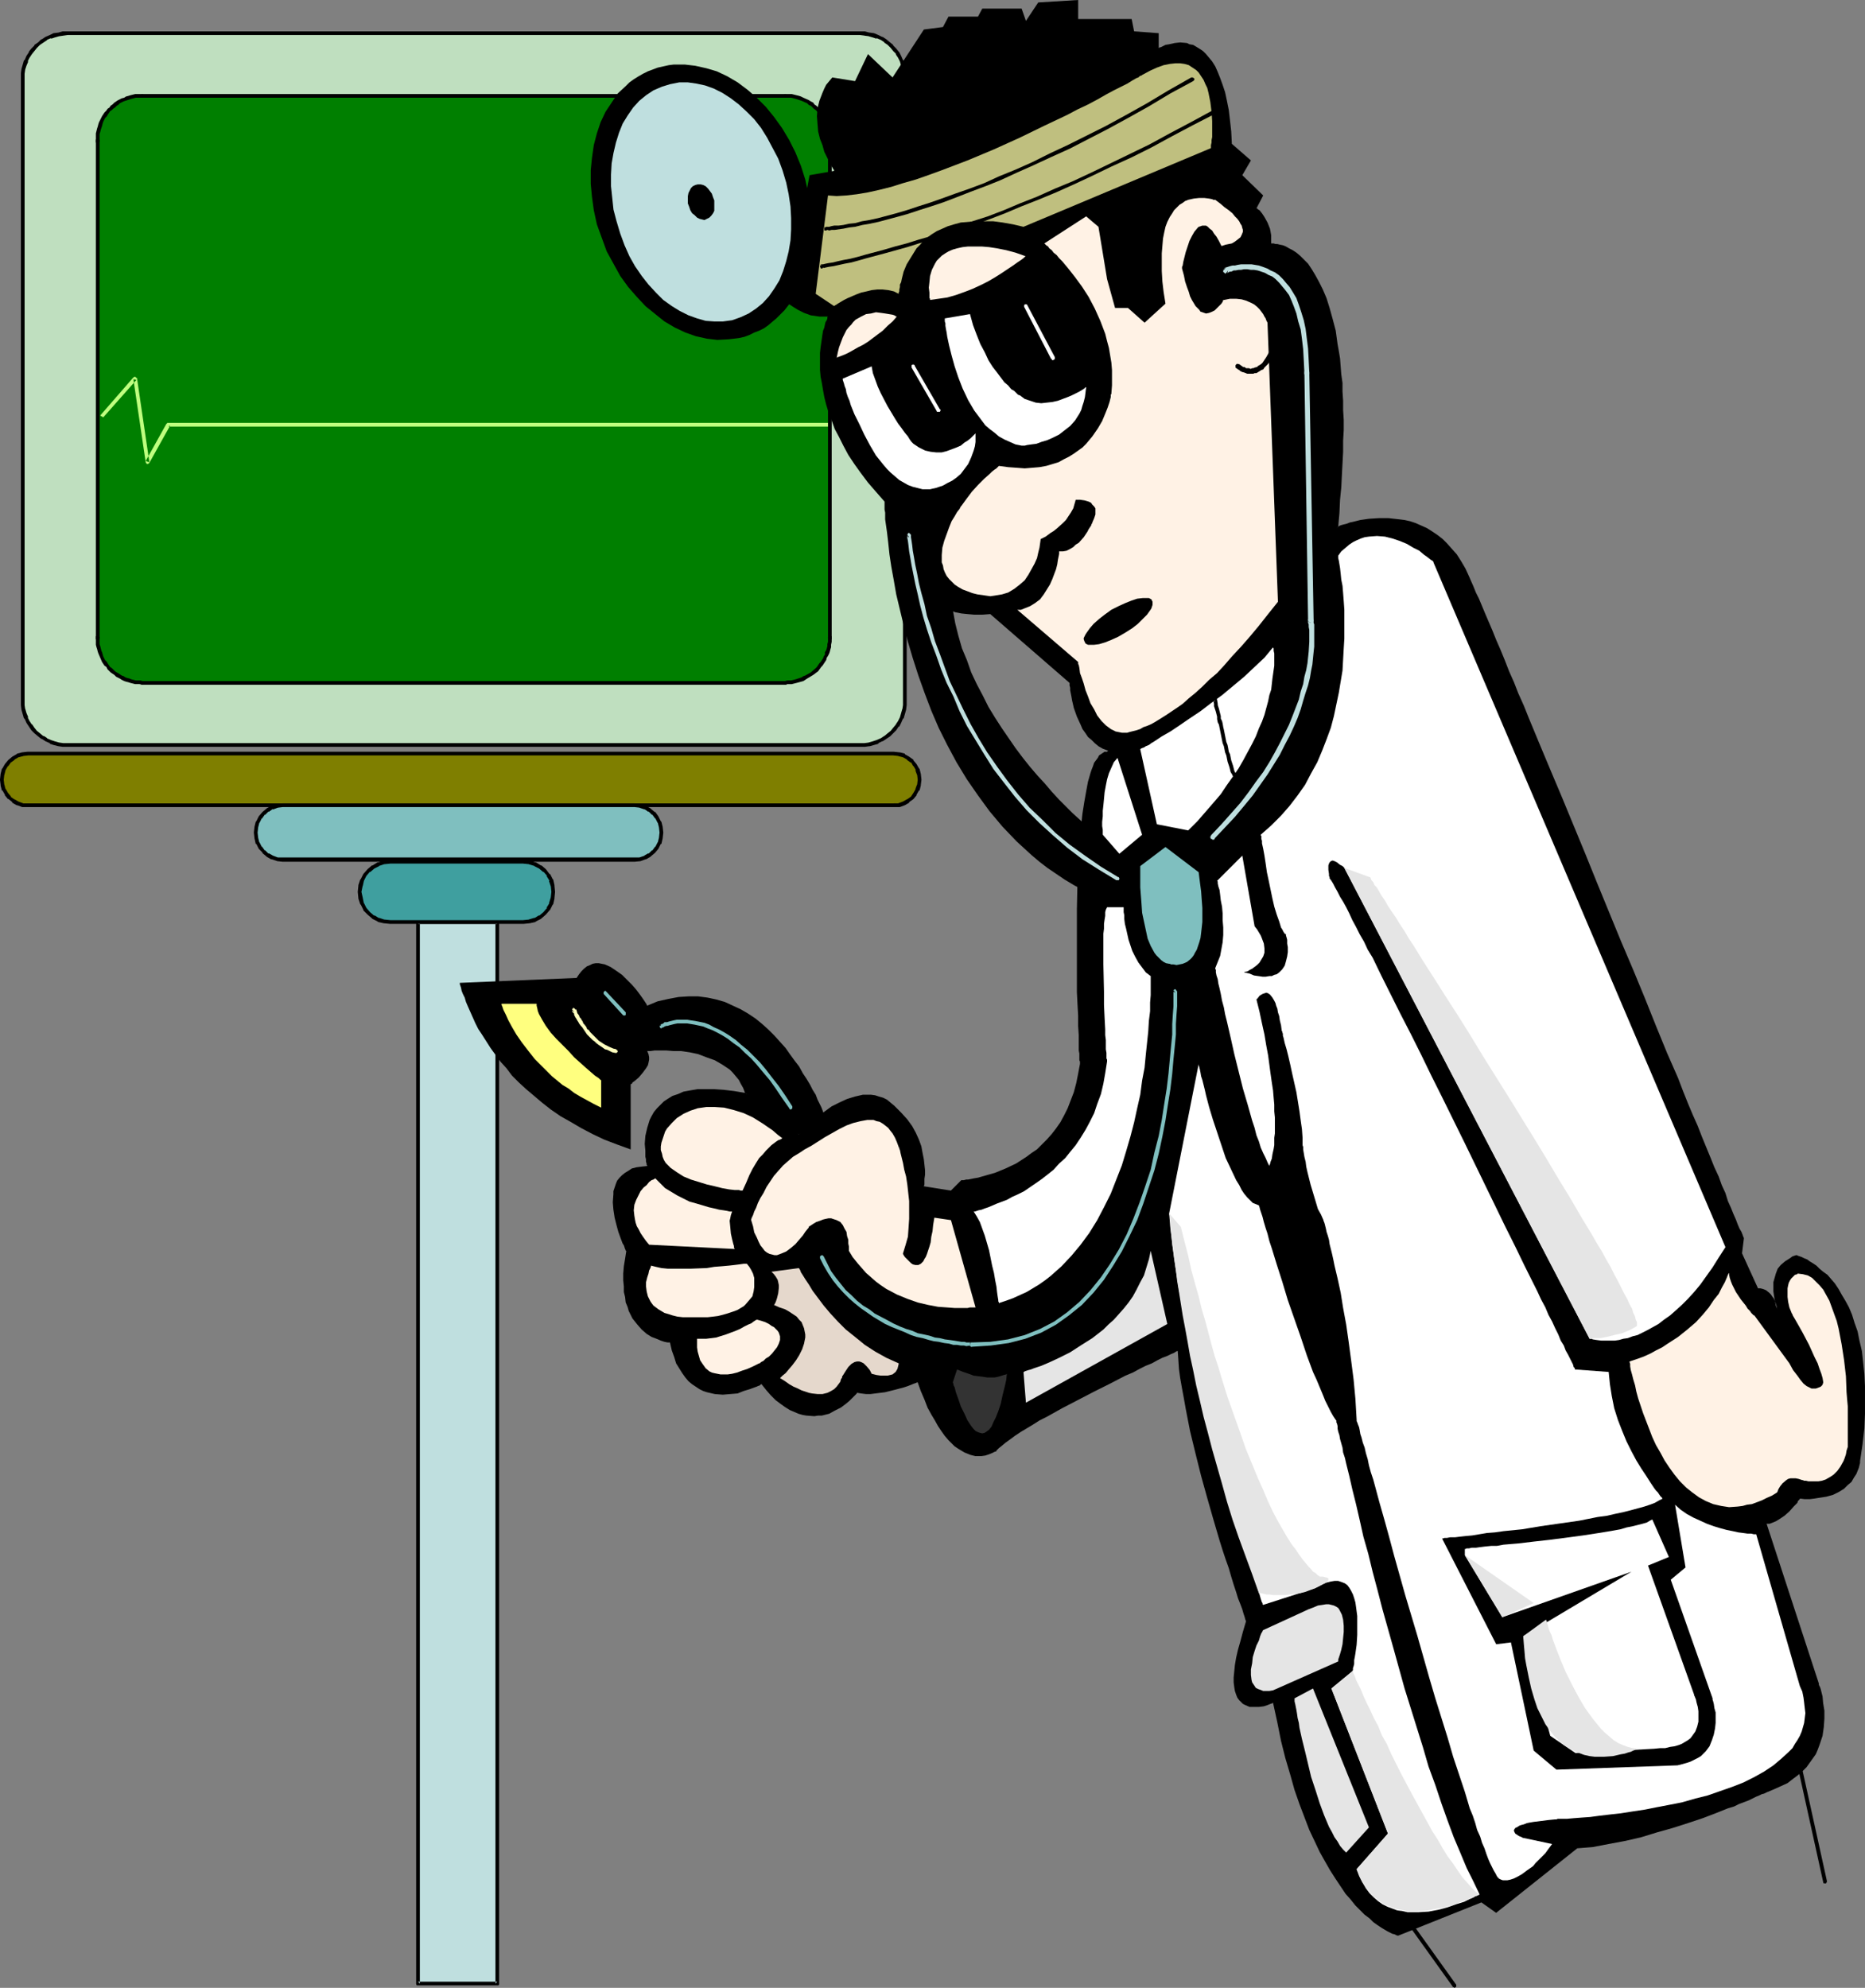 <?xml version="1.0" encoding="UTF-8" standalone="no"?>
<svg
   version="1.0"
   width="129.724mm"
   height="138.275mm"
   id="svg76"
   sodipodi:docname="Flatliner.wmf"
   xmlns:inkscape="http://www.inkscape.org/namespaces/inkscape"
   xmlns:sodipodi="http://sodipodi.sourceforge.net/DTD/sodipodi-0.dtd"
   xmlns="http://www.w3.org/2000/svg"
   xmlns:svg="http://www.w3.org/2000/svg">
  <rect width="100%" height="100%" fill="#808080" stroke="none"/>
  <sodipodi:namedview
     id="namedview76"
     pagecolor="#ffffff"
     bordercolor="#000000"
     borderopacity="0.25"
     inkscape:showpageshadow="2"
     inkscape:pageopacity="0.0"
     inkscape:pagecheckerboard="0"
     inkscape:deskcolor="#d1d1d1"
     inkscape:document-units="mm" />
  <defs
     id="defs1">
    <pattern
       id="WMFhbasepattern"
       patternUnits="userSpaceOnUse"
       width="6"
       height="6"
       x="0"
       y="0" />
  </defs>
  <path
     style="fill:#bfdfdf;fill-opacity:1;fill-rule:evenodd;stroke:none"
     d="M 130.734,521.483 V 242.4 h -20.846 v 279.083 z"
     id="path1" />
  <path
     style="fill:#000000;fill-opacity:1;fill-rule:evenodd;stroke:none"
     d="m 130.734,521.967 v 0 h 0.323 l 0.162,-0.323 V 242.4 l -0.162,-0.323 -0.323,-0.162 h -20.846 l -0.323,0.162 -0.162,0.323 v 279.245 l 0.162,0.323 h 0.323 v 0 h 20.846 v -0.97 h -20.846 l 0.485,0.485 V 242.4 l -0.485,0.485 h 20.846 l -0.485,-0.485 v 279.083 l 0.485,-0.485 z"
     id="path2" />
  <path
     style="fill:#000000;fill-opacity:1;fill-rule:evenodd;stroke:none"
     d="m 170.165,264.377 -0.162,-0.162 v -0.162 l -0.323,-0.485 -0.646,-0.97 -0.808,-1.131 -0.97,-1.293 -1.131,-1.293 -1.293,-1.293 -1.293,-1.293 -1.616,-1.131 -1.454,-0.97 -1.454,-0.646 -0.808,-0.162 -0.808,-0.162 h -0.808 l -0.808,0.162 -0.646,0.323 -0.808,0.323 -0.808,0.646 -0.646,0.646 -0.646,0.808 -0.646,0.97 -30.704,1.293 v 0 0.323 l 0.162,0.485 0.162,0.485 0.162,0.808 0.323,0.808 0.485,0.97 0.323,1.131 0.485,1.131 0.646,1.454 0.646,1.454 0.646,1.454 0.808,1.616 0.97,1.454 1.131,1.778 1.131,1.778 1.293,1.778 1.293,1.778 1.616,1.778 1.454,1.939 1.778,1.778 1.939,1.778 2.101,1.778 2.101,1.778 2.262,1.778 2.586,1.778 2.586,1.454 2.747,1.616 3.07,1.616 3.07,1.454 3.394,1.293 3.555,1.293 v -17.13 0 l 0.323,-0.162 0.162,-0.323 0.485,-0.323 1.131,-0.97 0.97,-1.131 0.97,-1.293 0.485,-0.808 0.162,-0.646 0.162,-0.808 v -0.646 l -0.162,-0.808 -0.323,-0.808 z"
     id="path3" />
  <path
     style="fill:#000000;fill-opacity:1;fill-rule:evenodd;stroke:none"
     d="m 351.803,138.491 v 0 l 0.162,-0.162 0.323,-0.162 0.485,-0.162 0.646,-0.162 0.646,-0.162 0.808,-0.323 0.808,-0.162 1.939,-0.485 2.262,-0.323 2.586,-0.162 h 2.586 l 2.909,0.323 1.293,0.162 1.454,0.323 1.454,0.485 1.454,0.646 1.454,0.646 1.293,0.808 1.454,0.97 1.454,1.131 1.131,1.131 1.293,1.454 1.293,1.454 1.131,1.778 1.131,1.939 0.97,2.101 0.485,1.131 0.646,1.454 0.646,1.616 0.808,1.616 0.808,1.939 0.808,1.939 0.97,2.262 0.97,2.262 0.97,2.424 1.131,2.586 1.131,2.747 1.131,2.909 1.293,2.909 1.131,2.909 1.454,3.232 1.293,3.232 2.747,6.626 2.909,6.949 3.07,7.272 3.07,7.434 3.07,7.434 3.07,7.595 6.302,15.352 3.232,7.595 3.07,7.434 2.909,7.272 2.909,7.11 2.909,6.626 1.293,3.394 1.293,3.232 1.293,3.07 1.293,2.909 1.131,2.909 1.131,2.747 1.131,2.747 0.97,2.424 1.131,2.424 0.808,2.262 0.97,2.101 0.646,2.101 0.808,1.778 0.646,1.616 0.646,1.454 0.485,1.293 0.485,1.131 0.485,0.808 0.323,0.808 0.162,0.485 0.162,0.323 v 0.162 l -0.485,3.878 4.202,9.211 h 0.646 l 0.646,0.162 0.808,0.323 0.808,0.646 0.485,0.485 0.323,0.485 0.485,0.646 0.323,0.808 0.323,0.97 0.162,0.97 v -0.162 l -0.162,-0.323 -0.162,-0.485 -0.162,-0.808 -0.162,-0.808 -0.162,-0.97 -0.162,-1.131 v -1.131 -1.293 l 0.323,-1.131 0.323,-1.131 0.485,-1.293 0.808,-0.97 1.131,-0.97 1.293,-0.808 0.646,-0.485 0.97,-0.323 v 0 h 0.162 l 0.323,0.162 0.485,0.162 0.485,0.162 0.646,0.323 0.808,0.323 0.646,0.485 0.808,0.485 0.97,0.646 0.808,0.808 0.97,0.808 1.131,0.808 0.97,1.131 0.97,1.131 0.97,1.454 0.808,1.454 0.97,1.616 0.97,1.778 0.808,1.939 0.646,2.101 0.808,2.262 0.485,2.424 0.646,2.747 0.323,2.909 0.323,3.07 0.162,3.232 v 3.394 3.878 l -0.162,3.878 -0.485,4.202 -0.646,4.363 v 0.162 0.323 l -0.162,0.646 -0.162,0.646 -0.323,0.808 -0.323,0.808 -0.646,0.97 -0.646,1.131 -0.97,0.808 -0.97,0.97 -1.293,0.808 -1.616,0.808 -1.778,0.485 -2.101,0.323 -0.97,0.162 -1.293,0.162 h -1.293 l -1.293,-0.162 v 0.162 l -0.162,0.162 -0.323,0.323 -0.162,0.485 -0.485,0.485 -0.485,0.485 -1.131,1.293 -1.293,1.131 -1.454,0.97 -0.808,0.485 -0.808,0.323 -0.808,0.323 h -0.808 l 13.736,42.016 v 0.162 0.162 l 0.162,0.323 0.162,0.323 0.162,0.485 0.162,0.646 0.323,1.293 0.162,1.778 0.323,1.939 v 2.101 l -0.162,2.262 -0.323,2.262 -0.808,2.424 -0.485,1.293 -0.485,1.131 -0.808,1.131 -0.808,1.131 -0.808,1.131 -1.131,1.131 -1.131,0.97 -1.293,0.97 -1.454,1.131 -1.778,0.808 -1.778,0.808 -1.939,0.808 v 0 l -0.323,0.162 -0.323,0.162 -0.646,0.162 -0.646,0.323 -0.808,0.323 -0.97,0.485 -0.97,0.485 -1.293,0.485 -1.293,0.485 -1.293,0.646 -1.616,0.485 -3.232,1.293 -3.394,1.293 -3.878,1.293 -4.04,1.293 -4.04,1.131 -4.202,1.293 -4.202,0.97 -4.363,0.808 -4.202,0.808 -4.04,0.323 -21.331,16.968 -3.878,-2.747 -21.816,8.726 h -0.162 -0.162 l -0.323,-0.162 -0.323,-0.162 -0.646,-0.162 -0.646,-0.323 -0.646,-0.323 -0.808,-0.485 -0.808,-0.485 -0.97,-0.646 -1.131,-0.808 -0.97,-0.97 -1.293,-0.97 -1.131,-1.131 -1.293,-1.293 -1.293,-1.616 -1.293,-1.454 -1.293,-1.939 -1.293,-1.939 -1.454,-2.262 -1.293,-2.262 -1.454,-2.586 -1.293,-2.747 -1.454,-3.07 -1.293,-3.394 -1.293,-3.394 -1.293,-3.717 -1.131,-4.04 -1.293,-4.363 -1.131,-4.525 -0.97,-4.848 -1.131,-5.171 v 0 l -0.162,0.162 -0.485,0.162 -0.808,0.323 -0.97,0.323 -1.293,0.162 h -1.131 -1.293 l -1.131,-0.485 -0.646,-0.323 -0.485,-0.485 -0.485,-0.485 -0.485,-0.646 -0.323,-0.808 -0.323,-0.97 -0.162,-0.97 -0.162,-1.293 v -1.293 l 0.162,-1.616 0.162,-1.616 0.323,-1.939 0.485,-2.101 0.646,-2.262 0.646,-2.424 0.808,-2.747 v -0.162 l -0.162,-0.323 -0.162,-0.646 -0.323,-0.97 -0.323,-1.131 -0.485,-1.293 -0.646,-1.616 -0.485,-1.616 -0.646,-1.939 -0.646,-2.101 -0.646,-2.262 -0.808,-2.262 -0.808,-2.424 -0.808,-2.586 -1.616,-5.494 -1.616,-5.656 -1.616,-5.818 -1.454,-5.818 -1.454,-5.979 -1.131,-5.818 -0.485,-2.747 -0.485,-2.586 -0.485,-2.747 -0.323,-2.424 -0.162,-2.424 -0.162,-2.262 h -0.162 l -0.323,0.162 -0.485,0.323 -0.808,0.323 -0.97,0.485 -1.293,0.485 -1.293,0.646 -1.454,0.808 -1.616,0.646 -1.616,0.808 -1.778,0.97 -1.939,0.808 -4.04,2.101 -4.202,2.101 -8.403,4.363 -4.04,2.262 -1.939,0.97 -1.778,1.131 -1.616,0.97 -1.616,0.97 -1.454,0.97 -1.293,0.97 -1.131,0.808 -0.97,0.808 -0.808,0.646 -0.646,0.646 v 0.162 l -0.485,0.162 -0.646,0.323 -0.808,0.323 -0.97,0.323 -1.131,0.162 h -1.454 l -1.293,-0.323 -0.808,-0.323 -0.808,-0.323 -0.808,-0.485 -0.808,-0.485 -0.97,-0.646 -0.808,-0.808 -0.808,-0.808 -0.97,-1.131 -0.808,-1.131 -0.97,-1.454 -0.808,-1.454 -0.97,-1.616 -0.97,-1.778 -0.808,-2.101 -0.97,-2.262 -0.808,-2.262 h -0.162 l -0.323,0.162 -0.485,0.162 -0.808,0.323 -0.808,0.323 -0.97,0.323 -2.424,0.646 -2.586,0.646 -2.586,0.323 -1.293,0.162 h -1.131 l -1.293,-0.162 -0.97,-0.162 h -0.162 v 0.162 l -0.485,0.485 -0.646,0.646 -0.808,0.808 -0.97,0.808 -1.293,0.97 -1.616,0.808 -1.454,0.808 -1.939,0.485 h -0.97 l -0.97,0.162 -2.101,-0.162 -0.97,-0.162 -1.131,-0.323 -1.131,-0.485 -1.131,-0.485 -1.293,-0.808 -1.131,-0.808 -1.293,-0.97 -1.293,-1.293 -1.131,-1.293 -1.293,-1.616 h -0.162 l -0.162,0.162 -0.162,0.162 -0.485,0.162 -0.323,0.162 -0.485,0.162 -1.293,0.485 -1.616,0.485 -1.616,0.646 -1.939,0.162 -1.939,0.162 -2.101,-0.162 -2.101,-0.485 -0.97,-0.323 -0.97,-0.485 -0.97,-0.646 -0.97,-0.646 -0.97,-0.808 -0.808,-0.97 -0.808,-1.131 -0.808,-1.293 -0.808,-1.293 -0.485,-1.616 -0.646,-1.778 -0.485,-2.101 h -0.162 -0.485 l -0.808,-0.162 -0.97,-0.323 -1.131,-0.485 -1.293,-0.485 -1.293,-0.808 -1.293,-1.131 -1.131,-1.293 -0.646,-0.808 -0.646,-0.808 -0.485,-0.97 -0.485,-0.97 -0.323,-1.131 -0.485,-1.131 -0.162,-1.454 -0.323,-1.293 v -1.454 l -0.162,-1.616 v -1.778 l 0.162,-1.939 0.323,-1.939 0.323,-2.101 h -0.162 v -0.162 l -0.162,-0.323 -0.162,-0.485 -0.162,-0.485 -0.323,-0.485 -0.485,-1.293 -0.646,-1.778 -0.485,-1.778 -0.485,-1.939 -0.323,-2.101 -0.162,-1.939 0.162,-2.101 v -0.808 l 0.323,-0.97 0.323,-0.97 0.323,-0.808 0.646,-0.808 0.646,-0.646 0.808,-0.646 0.808,-0.485 0.97,-0.646 1.293,-0.323 1.293,-0.162 1.454,-0.162 v -0.162 l -0.162,-0.162 v -0.323 l -0.162,-0.485 v -0.646 l -0.162,-0.646 v -1.616 l -0.162,-1.778 0.162,-2.101 0.485,-2.101 0.646,-2.101 0.485,-0.97 0.646,-1.131 0.808,-0.97 0.808,-0.808 0.97,-0.97 0.97,-0.646 1.293,-0.808 1.454,-0.485 1.454,-0.646 1.778,-0.323 1.939,-0.323 h 2.101 2.262 l 2.424,0.162 2.747,0.323 2.909,0.485 h 0.162 l 0.323,0.323 0.485,0.162 0.808,0.485 0.808,0.485 0.97,0.646 1.131,0.646 1.131,0.646 2.424,1.778 2.424,1.778 0.97,0.97 0.97,0.97 0.808,0.97 0.808,1.131 v -0.162 l 0.162,-0.162 0.162,-0.162 0.323,-0.323 0.323,-0.323 0.323,-0.323 1.131,-1.131 1.293,-1.131 1.454,-1.131 1.616,-1.293 1.778,-1.293 1.939,-0.97 2.101,-0.97 2.101,-0.646 2.101,-0.485 h 0.97 1.131 l 1.131,0.162 0.97,0.323 1.131,0.323 0.97,0.485 0.97,0.808 0.97,0.808 1.778,1.778 1.616,1.778 1.293,1.778 0.97,1.778 0.808,1.778 0.646,1.778 0.323,1.778 0.323,1.616 0.162,1.454 0.162,1.454 v 1.131 l -0.162,1.131 v 0.808 0.646 l -0.162,0.485 v 0 l 7.11,1.131 2.747,-2.747 h 0.323 0.323 l 0.646,-0.162 h 0.485 l 0.808,-0.162 0.808,-0.162 0.97,-0.162 1.131,-0.323 1.131,-0.323 2.262,-0.646 2.747,-1.131 2.747,-1.293 2.747,-1.778 1.293,-0.97 1.454,-0.97 1.293,-1.293 1.293,-1.293 1.293,-1.454 1.131,-1.454 1.131,-1.616 0.97,-1.778 0.97,-1.939 0.808,-2.101 0.808,-2.101 0.646,-2.424 0.485,-2.424 0.485,-2.586 v -0.646 l -0.162,-0.323 v -0.485 -0.646 -0.646 l -0.162,-0.808 v -1.939 -2.101 l -0.162,-2.424 v -2.747 l -0.162,-2.909 -0.162,-3.232 v -3.394 -3.394 -7.434 -7.595 l 0.162,-7.595 0.162,-3.717 0.162,-3.717 0.323,-3.555 0.323,-3.394 0.323,-3.07 0.485,-3.07 0.485,-2.747 0.485,-2.586 0.646,-2.262 0.323,-0.97 0.323,-0.808 0.323,-0.97 0.485,-0.646 0.485,-0.646 0.323,-0.646 0.485,-0.323 0.485,-0.323 0.485,-0.323 h 0.646 z"
     id="path4" />
  <path
     style="fill:#bfdfbf;fill-opacity:1;fill-rule:evenodd;stroke:none"
     d="m 226.078,195.859 h 1.293 l 1.131,-0.162 1.131,-0.323 1.131,-0.323 0.97,-0.485 0.97,-0.646 0.97,-0.646 0.808,-0.808 0.808,-0.808 0.646,-0.97 0.646,-0.97 0.485,-0.97 0.323,-1.131 0.323,-1.131 0.162,-1.131 V 184.062 20.523 19.392 l -0.162,-1.131 -0.323,-1.131 -0.323,-1.131 -0.485,-1.131 -0.646,-0.97 -0.646,-0.808 -0.808,-0.808 -0.808,-0.808 -0.97,-0.646 -0.97,-0.646 -0.97,-0.485 -1.131,-0.323 -1.131,-0.323 -1.131,-0.323 h -1.293 -208.302 -1.131 l -1.293,0.323 -1.131,0.323 -0.97,0.323 -1.131,0.485 -0.97,0.646 -0.97,0.646 -0.808,0.808 -0.646,0.808 -0.808,0.808 -0.485,0.97 -0.485,1.131 -0.485,1.131 -0.323,1.131 -0.162,1.131 v 1.131 163.539 1.293 l 0.162,1.131 0.323,1.131 0.485,1.131 0.485,0.97 0.485,0.97 0.808,0.97 0.646,0.808 0.808,0.808 0.97,0.646 0.97,0.646 1.131,0.485 0.97,0.323 1.131,0.323 1.293,0.162 h 1.131 z"
     id="path5" />
  <path
     style="fill:#000000;fill-opacity:1;fill-rule:evenodd;stroke:none"
     d="m 226.078,196.344 h 1.293 v 0 l 1.131,-0.162 h 0.162 l 1.131,-0.323 v 0 l 1.131,-0.323 v -0.162 l 0.97,-0.485 h 0.162 l 0.97,-0.646 v 0 l 0.97,-0.646 0.808,-0.808 v 0 l 0.808,-0.808 0.646,-0.97 h 0.162 l 0.485,-0.97 v 0 l 0.485,-1.131 h 0.162 l 0.323,-1.131 v 0 l 0.323,-1.131 v 0 l 0.162,-1.293 v 0 -1.293 -163.539 -1.131 -0.162 l -0.162,-1.131 v 0 l -0.323,-1.131 v 0 l -0.323,-1.131 h -0.162 l -0.485,-1.131 v 0 l -0.485,-0.97 -0.162,-0.162 -0.646,-0.808 -0.808,-0.808 v -0.162 l -0.808,-0.646 -0.97,-0.808 v 0 l -0.97,-0.646 h -0.162 l -0.97,-0.485 v 0 l -1.131,-0.485 v 0 l -1.131,-0.162 h -0.162 l -1.131,-0.323 v 0 h -1.293 -208.302 -1.131 -0.162 l -1.131,0.323 v 0 L 14.059,8.726 v 0 l -0.97,0.485 v 0 L 11.958,9.696 v 0 l -0.97,0.646 h -0.162 l -0.808,0.808 -0.97,0.646 v 0.162 l -0.808,0.808 -0.646,0.808 v 0.162 l -0.646,0.97 v 0 L 6.464,15.837 H 6.302 l -0.323,1.131 v 0 l -0.323,1.131 v 0 L 5.494,19.23 v 0.162 1.131 163.539 1.293 0 l 0.162,1.293 v 0 l 0.323,1.131 v 0 l 0.323,1.131 h 0.162 l 0.485,1.131 v 0 l 0.646,0.97 v 0 l 0.646,0.97 0.808,0.808 v 0 l 0.97,0.808 0.808,0.646 h 0.162 l 0.97,0.646 v 0 l 1.131,0.485 v 0.162 l 0.97,0.323 v 0 l 1.293,0.323 v 0 l 1.131,0.162 h 0.162 1.131 208.302 v -0.97 H 17.776 16.645 v 0 l -1.131,-0.162 v 0 l -1.131,-0.323 v 0 l -0.97,-0.323 v 0 l -1.131,-0.485 h 0.162 l -0.97,-0.646 v 0.162 l -0.97,-0.808 -0.808,-0.646 v 0 l -0.646,-0.808 -0.646,-0.97 v 0.162 l -0.646,-0.97 v 0 l -0.485,-0.97 h 0.162 l -0.485,-1.131 v 0 l -0.323,-1.131 v 0.162 l -0.162,-1.131 v 0 -1.293 -163.539 -1.131 0 l 0.162,-1.131 v 0 l 0.323,-0.97 v 0 L 7.434,16.16 H 7.272 l 0.485,-0.97 v 0 l 0.646,-0.97 v 0 L 9.05,13.413 9.696,12.605 v 0 l 0.808,-0.808 0.97,-0.646 v 0 l 0.97,-0.646 h -0.162 l 1.131,-0.485 v 0.162 l 0.97,-0.323 v 0 l 1.131,-0.323 v 0 l 1.131,-0.162 v 0 L 17.776,9.211 h 208.302 l 1.293,0.162 h -0.162 l 1.293,0.162 h -0.162 l 1.131,0.323 v 0 l 0.97,0.323 V 10.019 l 1.131,0.485 v 0 l 0.97,0.646 h -0.162 l 0.97,0.646 0.808,0.808 v 0 l 0.646,0.808 0.808,0.808 h -0.162 l 0.646,0.97 v 0 l 0.485,0.97 v 0 l 0.323,1.131 v 0 l 0.323,0.97 v 0 l 0.162,1.131 v 0 1.131 163.539 1.293 0 l -0.162,1.131 v -0.162 l -0.323,1.131 v 0 l -0.323,1.131 v 0 l -0.485,0.97 v 0 l -0.646,0.97 0.162,-0.162 -0.808,0.97 -0.646,0.808 v 0 l -0.808,0.646 -0.97,0.808 0.162,-0.162 -0.97,0.646 v 0 l -1.131,0.485 v 0 l -0.97,0.323 v 0 l -1.131,0.323 h 0.162 l -1.293,0.162 h 0.162 -1.293 z"
     id="path6" />
  <path
     style="fill:#000000;fill-opacity:1;fill-rule:evenodd;stroke:none"
     d="m 232.542,131.865 v 0.646 0.323 0.646 0.485 l 0.162,0.808 v 0.808 0.97 l 0.162,1.131 0.162,1.131 0.162,1.131 0.323,2.747 0.323,3.07 0.485,3.232 0.646,3.555 0.646,3.717 0.97,4.04 0.97,4.04 1.131,4.363 1.293,4.363 1.454,4.525 1.616,4.525 1.778,4.686 1.939,4.525 2.262,4.525 2.424,4.525 2.747,4.525 2.909,4.202 3.07,4.202 3.394,4.04 3.717,3.878 1.939,1.778 1.939,1.778 2.101,1.778 2.101,1.616 4.525,3.07 2.424,1.454 2.424,1.293 2.586,1.293 2.586,1.131 2.747,1.131 2.747,0.97 -1.131,-14.059 -0.162,-0.162 -0.323,-0.162 -0.485,-0.485 -0.646,-0.485 -0.808,-0.808 -1.131,-0.646 -1.131,-1.131 -1.293,-0.97 -1.454,-1.293 -1.454,-1.454 -1.616,-1.454 -1.778,-1.616 -1.778,-1.778 -1.778,-1.778 -1.939,-2.101 -1.778,-2.101 -1.939,-2.101 -1.939,-2.262 -1.939,-2.424 -1.939,-2.586 -1.778,-2.586 -1.778,-2.586 -1.778,-2.747 -1.778,-2.909 -1.454,-2.909 -1.616,-3.07 -1.454,-3.07 -1.131,-3.232 -1.293,-3.07 -0.97,-3.394 -0.808,-3.232 -0.646,-3.555 v 0 -0.323 l -0.162,-0.485 -0.162,-0.485 -0.162,-0.808 -0.323,-0.808 -0.162,-0.97 -0.323,-1.131 -0.808,-2.424 -0.808,-2.747 -0.97,-2.747 -1.293,-2.909 -1.131,-2.747 -1.454,-2.747 -1.454,-2.424 -0.808,-0.97 -0.808,-1.131 -0.808,-0.808 -0.808,-0.808 -0.97,-0.485 -0.808,-0.485 -0.97,-0.323 h -0.97 -0.808 z"
     id="path7" />
  <path
     style="fill:#007f00;fill-opacity:1;fill-rule:evenodd;stroke:none"
     d="m 206.525,179.537 h 1.131 l 1.131,-0.323 1.131,-0.162 1.131,-0.485 0.97,-0.485 0.97,-0.646 0.97,-0.646 0.808,-0.646 0.808,-0.97 0.646,-0.808 0.646,-0.97 0.485,-1.131 0.323,-0.97 0.323,-1.293 0.162,-1.131 v -1.131 -130.734 -1.131 l -0.162,-1.293 -0.323,-1.131 -0.323,-0.97 -0.485,-1.131 -0.646,-0.97 -0.646,-0.97 -0.808,-0.808 -0.808,-0.646 -0.97,-0.808 -0.97,-0.485 -0.97,-0.485 -1.131,-0.485 -1.131,-0.323 -1.131,-0.162 h -1.131 -169.033 -1.293 l -1.131,0.162 -1.131,0.323 -1.131,0.485 -0.97,0.485 -0.97,0.485 -0.97,0.808 -0.808,0.646 -0.808,0.808 -0.646,0.97 -0.646,0.97 -0.485,1.131 -0.323,0.97 -0.323,1.131 -0.162,1.293 v 1.131 130.734 1.131 l 0.162,1.131 0.323,1.293 0.323,0.97 0.485,1.131 0.646,0.97 0.646,0.808 0.808,0.97 0.808,0.646 0.97,0.646 0.97,0.646 0.97,0.485 1.131,0.485 1.131,0.162 1.131,0.323 h 1.293 z"
     id="path8" />
  <path
     style="fill:#bfdfdf;fill-opacity:1;fill-rule:evenodd;stroke:none"
     d="m 239.006,140.107 h -0.162 l -0.162,0.162 -0.162,0.323 v 0.162 l 0.162,0.323 0.162,0.162 h 0.162 l -0.485,-0.646 v 0.808 l 0.162,0.808 0.162,1.293 0.162,1.454 0.323,1.778 0.323,1.939 0.485,2.424 0.485,2.424 0.646,2.747 0.646,2.909 0.808,3.07 0.97,3.232 1.131,3.394 1.293,3.394 1.293,3.717 1.454,3.555 1.778,3.555 1.616,3.878 1.939,3.878 2.262,3.717 2.262,3.717 2.424,3.878 2.747,3.555 2.909,3.717 3.07,3.555 3.394,3.394 3.555,3.232 3.717,3.232 4.04,3.07 4.363,2.747 4.525,2.747 h 0.162 0.162 0.323 l 0.162,-0.323 v -0.162 l -0.162,-0.323 h -0.162 l -4.525,-2.747 -4.202,-2.909 -4.04,-2.909 -3.717,-3.07 -3.394,-3.394 -3.394,-3.232 -3.07,-3.555 -2.909,-3.717 -2.586,-3.555 -2.586,-3.717 -2.262,-3.717 -2.101,-3.717 -1.939,-3.878 -1.778,-3.717 -1.778,-3.717 -1.293,-3.555 -1.293,-3.555 -1.293,-3.394 -0.97,-3.394 -1.131,-3.232 -0.646,-3.07 -0.808,-2.909 -0.646,-2.586 -0.485,-2.586 -0.485,-2.262 -0.323,-1.939 -0.323,-1.778 -0.162,-1.454 -0.162,-1.131 -0.162,-0.97 v -0.646 z"
     id="path9" />
  <path
     style="fill:#bfff7f;fill-opacity:1;fill-rule:evenodd;stroke:none"
     d="m 27.149,109.726 8.726,-9.858 -0.808,-0.162 3.232,21.816 0.162,0.323 v 0 l 0.323,0.162 v 0 l 0.323,-0.162 0.162,-0.162 5.494,-9.858 -0.485,0.323 h 173.881 v -0.97 h -173.881 -0.162 -0.162 v 0.162 h -0.162 l -5.494,9.858 0.97,0.323 -3.232,-21.978 v -0.162 H 35.875 l -0.162,-0.162 v 0 l -0.162,-0.162 h -0.162 -0.162 v 0.162 H 35.067 L 26.341,109.241 Z"
     id="path10" />
  <path
     style="fill:#000000;fill-opacity:1;fill-rule:evenodd;stroke:none"
     d="m 206.525,179.053 h -0.162 l -0.323,0.162 -0.162,0.162 v 0.323 l 0.162,0.162 0.323,0.162 h 0.162 l 0.485,-0.162 h 0.485 0.646 l 1.293,-0.323 1.778,-0.485 0.485,-0.323 0.485,-0.323 1.616,-0.97 1.293,-0.97 0.808,-1.131 0.323,-0.323 0.323,-0.485 0.646,-0.97 0.162,-0.646 0.323,-0.485 0.323,-0.646 0.162,-0.485 0.162,-0.646 0.162,-0.485 v -0.646 l 0.162,-0.808 v -0.485 -0.485 -0.162 -0.323 h -0.323 -0.162 -0.323 l -0.162,0.323 v 0.162 -0.162 0.646 0.485 l -0.162,0.646 v 0.485 l -0.162,0.646 -0.162,0.485 -0.323,0.485 v 0.646 l -0.323,0.485 -0.162,0.485 -0.646,0.97 -0.323,0.323 -0.323,0.485 -0.323,0.485 -0.323,0.323 -1.293,1.131 -1.454,0.808 -0.485,0.162 -0.485,0.323 -1.454,0.485 -1.293,0.323 h -0.485 -0.485 l -0.646,0.162 z"
     id="path11" />
  <path
     style="fill:#000000;fill-opacity:1;fill-rule:evenodd;stroke:none"
     d="m 217.675,167.741 v 0 l 0.162,0.323 0.323,0.162 h 0.162 l 0.323,-0.162 v -0.323 -130.896 -0.162 l -0.323,-0.162 h -0.162 l -0.323,0.162 -0.162,0.162 v 0.162 z"
     id="path12" />
  <path
     style="fill:#000000;fill-opacity:1;fill-rule:evenodd;stroke:none"
     d="m 217.675,37.006 v 0.162 l 0.162,0.323 h 0.323 0.162 0.323 v -0.323 -0.162 -0.808 -0.485 l -0.162,-0.646 -0.162,-1.293 -0.323,-1.131 -0.323,-0.485 -0.323,-0.646 -0.162,-0.485 -0.646,-0.97 -0.323,-0.485 -0.323,-0.485 -0.485,-0.485 -0.323,-0.323 -0.485,-0.485 -0.485,-0.323 -0.323,-0.485 -0.646,-0.323 -0.485,-0.323 -1.454,-0.646 -0.646,-0.323 -0.485,-0.162 -0.646,-0.162 -1.293,-0.323 h -0.646 -1.131 l -0.323,0.162 -0.162,0.162 v 0.323 l 0.162,0.162 0.323,0.162 h 0.162 0.97 0.485 l 1.293,0.323 0.485,0.162 0.485,0.162 0.485,0.162 1.454,0.646 0.485,0.485 0.485,0.162 0.485,0.485 0.323,0.323 0.485,0.323 0.323,0.323 0.323,0.485 0.323,0.485 0.323,0.323 0.646,0.97 0.162,0.485 0.323,0.485 v 0.646 l 0.485,0.97 0.162,0.646 v 0.485 l 0.162,0.485 v 0.646 0.808 z"
     id="path13" />
  <path
     style="fill:#000000;fill-opacity:1;fill-rule:evenodd;stroke:none"
     d="m 206.525,25.694 v 0 l 0.323,-0.162 0.162,-0.162 v -0.323 l -0.162,-0.162 -0.323,-0.162 H 37.33 l -0.323,0.162 v 0.162 0.323 0.162 l 0.323,0.162 h 0.162 z"
     id="path14" />
  <path
     style="fill:#000000;fill-opacity:1;fill-rule:evenodd;stroke:none"
     d="m 37.491,25.694 v 0 l 0.323,-0.162 0.162,-0.162 v -0.323 l -0.162,-0.162 -0.323,-0.162 H 36.198 35.552 l -1.293,0.323 -0.485,0.162 -0.646,0.162 -0.485,0.323 -0.646,0.162 -0.97,0.485 -0.485,0.323 -0.485,0.323 -0.485,0.485 -0.485,0.323 -0.323,0.485 -0.485,0.323 -0.323,0.485 -0.485,0.485 -0.323,0.485 -0.323,0.485 -0.485,0.97 -0.323,0.646 -0.162,0.485 -0.162,0.646 -0.162,0.485 -0.323,1.293 v 0.646 1.454 0.323 h 0.323 0.323 0.162 l 0.162,-0.323 v -0.162 -1.293 -0.485 l 0.162,-0.485 0.162,-0.646 0.162,-0.485 0.162,-0.485 0.162,-0.646 0.162,-0.485 0.485,-0.97 0.485,-0.485 0.162,-0.323 0.323,-0.485 0.323,-0.485 0.485,-0.323 0.323,-0.323 0.485,-0.323 0.485,-0.485 0.323,-0.162 0.485,-0.485 0.97,-0.485 0.485,-0.162 0.485,-0.162 0.485,-0.162 0.485,-0.162 1.293,-0.323 h 0.485 z"
     id="path15" />
  <path
     style="fill:#000000;fill-opacity:1;fill-rule:evenodd;stroke:none"
     d="m 26.179,37.006 v -0.162 l -0.162,-0.162 -0.162,-0.162 h -0.323 l -0.323,0.162 v 0.162 130.896 0.323 l 0.323,0.162 h 0.323 l 0.162,-0.162 0.162,-0.323 v 0 z"
     id="path16" />
  <path
     style="fill:#000000;fill-opacity:1;fill-rule:evenodd;stroke:none"
     d="m 26.179,167.741 v -0.162 l -0.162,-0.323 h -0.162 -0.323 -0.323 v 0.323 1.131 0.808 l 0.162,0.646 0.162,0.485 0.162,0.646 0.162,0.485 0.485,1.131 0.485,1.131 0.323,0.485 0.323,0.485 0.485,0.323 0.323,0.646 0.485,0.485 0.323,0.323 0.485,0.323 0.485,0.323 0.485,0.485 0.97,0.485 0.485,0.323 0.646,0.323 0.485,0.162 0.646,0.162 0.485,0.162 1.293,0.323 h 0.646 0.485 l 0.646,0.162 h 0.162 l 0.323,-0.162 0.162,-0.162 v -0.323 l -0.162,-0.162 -0.323,-0.162 v 0 0 l -0.646,-0.162 h -0.646 -0.485 l -1.293,-0.323 -0.323,-0.162 -0.646,-0.162 -0.485,-0.162 -0.485,-0.323 -0.485,-0.162 -0.97,-0.646 -0.323,-0.162 -0.485,-0.323 -0.485,-0.485 -0.323,-0.323 -0.485,-0.323 -0.323,-0.485 -0.323,-0.485 -0.162,-0.323 -0.485,-0.485 -0.485,-0.97 -0.323,-1.131 -0.162,-0.323 -0.162,-0.646 -0.162,-0.646 -0.162,-0.485 v -0.646 z"
     id="path17" />
  <path
     style="fill:#000000;fill-opacity:1;fill-rule:evenodd;stroke:none"
     d="m 37.491,179.053 h -0.162 l -0.323,0.162 v 0.162 0.323 0.162 l 0.323,0.162 H 206.525 l 0.323,-0.162 0.162,-0.162 v -0.323 l -0.162,-0.162 -0.323,-0.162 v 0 z"
     id="path18" />
  <path
     style="fill:#000000;fill-opacity:1;fill-rule:evenodd;stroke:none"
     d="m 351.803,138.491 0.323,-3.555 0.162,-3.555 0.323,-3.232 0.162,-3.232 0.162,-3.07 0.162,-3.07 v -2.909 l 0.162,-2.747 v -2.747 l -0.162,-2.586 v -2.424 l -0.162,-2.424 v -2.262 l -0.323,-2.262 -0.162,-2.101 -0.162,-2.101 -0.323,-1.939 -0.323,-1.778 -0.485,-3.555 -0.808,-3.07 -0.808,-2.909 -0.808,-2.586 -0.97,-2.262 -0.97,-1.939 -0.97,-1.778 -0.97,-1.616 -0.97,-1.454 -1.131,-1.131 -0.97,-0.97 -0.97,-0.808 -0.97,-0.646 -0.97,-0.485 -0.808,-0.485 -0.808,-0.323 -0.808,-0.162 -0.646,-0.162 h -0.485 l -0.485,-0.162 h -0.646 v -0.97 -1.131 l -0.162,-0.97 -0.162,-0.808 -0.646,-1.616 -0.808,-1.454 -0.646,-0.97 -0.646,-0.808 -0.323,-0.162 -0.162,-0.162 -0.162,-0.162 h -0.162 l 1.778,-3.394 -5.494,-5.333 2.262,-3.878 -5.01,-4.363 -0.162,-3.232 -0.323,-2.909 -0.323,-2.747 -0.485,-2.424 -0.485,-2.262 -0.646,-1.939 -0.646,-1.778 -0.646,-1.616 -0.646,-1.454 -0.808,-1.293 -0.808,-0.97 -0.808,-0.97 -0.808,-0.808 -0.97,-0.646 -0.808,-0.485 -0.808,-0.485 -0.97,-0.162 -0.646,-0.323 -1.778,-0.162 -1.454,0.162 -1.454,0.323 -0.97,0.162 -0.97,0.485 -0.323,0.162 h -0.323 v 0.162 h -0.162 V 8.726 l -6.464,-0.485 -0.646,-3.232 H 283.446 V 0 L 272.942,0.646 269.71,5.494 268.579,2.262 h -10.342 l -1.131,2.101 h -7.757 l -1.454,2.747 -5.01,0.646 -8.242,12.605 -6.464,-6.141 -3.394,7.11 -5.979,-0.97 -0.808,0.97 -0.808,0.97 -0.485,0.97 -0.485,1.131 -0.808,2.101 -0.485,1.939 -0.162,2.101 0.162,2.101 0.162,1.939 0.485,1.939 0.646,1.616 0.485,1.778 0.646,1.293 0.646,1.293 0.485,0.97 0.485,0.808 0.323,0.485 v 0 0.162 l -6.464,1.131 -6.141,33.29 h 0.162 l 0.162,0.162 0.162,0.323 0.323,0.162 0.485,0.323 0.485,0.323 1.293,0.808 1.616,0.808 1.778,0.646 1.131,0.162 1.131,0.162 h 1.131 1.131 v 0 l -0.162,0.162 v 0.323 l -0.162,0.485 -0.323,0.485 -0.162,0.646 -0.162,0.808 -0.323,0.808 -0.162,0.97 -0.162,1.131 -0.162,1.131 -0.162,1.131 -0.162,1.454 v 2.909 1.616 l 0.162,1.778 0.323,1.616 0.323,1.939 0.323,1.778 0.485,1.939 0.646,2.101 0.808,2.101 0.808,2.262 1.131,2.101 1.131,2.262 1.293,2.424 1.616,2.424 1.616,2.262 1.939,2.586 2.101,2.424 2.262,2.586 10.827,10.989 v 0 0.162 l -0.162,0.323 v 0.323 l -0.323,1.131 -0.162,1.293 -0.162,1.454 -0.162,1.778 0.162,1.778 0.323,1.778 0.646,1.939 0.323,0.808 0.485,0.808 0.646,0.808 0.808,0.808 0.808,0.808 0.97,0.646 0.97,0.485 1.293,0.485 1.293,0.485 1.616,0.323 1.616,0.162 1.778,0.162 h 2.101 l 2.101,-0.162 20.846,18.099 v 0.323 0.323 l 0.162,0.646 v 0.646 l 0.162,0.808 0.162,0.808 0.162,0.97 0.485,2.101 0.808,2.262 0.97,2.101 0.485,1.131 0.808,1.131 0.646,0.97 0.97,0.808 0.808,0.808 0.97,0.808 1.131,0.646 1.293,0.485 1.293,0.323 1.293,0.162 h 1.616 l 1.616,-0.162 1.778,-0.485 1.939,-0.646 2.101,-0.808 2.101,-1.131 2.262,-1.293 2.424,-1.778 h 0.162 l 0.162,-0.162 0.485,-0.323 0.646,-0.485 0.808,-0.485 0.808,-0.808 1.131,-0.646 1.131,-0.97 1.293,-0.97 1.293,-1.131 1.454,-1.131 1.454,-1.293 1.616,-1.454 1.616,-1.454 1.616,-1.454 1.778,-1.778 3.394,-3.394 3.394,-3.878 3.394,-4.04 3.07,-4.363 1.454,-2.262 1.293,-2.262 1.293,-2.262 1.131,-2.262 1.131,-2.424 0.97,-2.586 0.808,-2.424 0.646,-2.424 z"
     id="path19" />
  <path
     style="fill:#000000;fill-opacity:1;fill-rule:evenodd;stroke:none"
     d="m 196.99,88.072 1.293,-0.646 1.293,-0.485 1.293,-0.646 1.131,-0.808 1.131,-0.97 0.97,-0.808 2.101,-2.101 1.778,-2.262 1.454,-2.586 1.293,-2.747 1.131,-2.909 0.808,-3.07 0.485,-3.232 0.162,-3.394 V 58.014 l -0.162,-3.555 -0.646,-3.555 -0.808,-3.717 -1.131,-3.555 -1.454,-3.555 -1.616,-3.232 -1.939,-3.232 -2.101,-2.909 -2.101,-2.586 -2.424,-2.424 -2.424,-2.101 -2.586,-1.939 -2.747,-1.616 -2.747,-1.293 -2.747,-0.808 -2.909,-0.646 -2.747,-0.323 h -2.909 l -1.293,0.162 -1.454,0.323 -1.454,0.323 -1.293,0.485 -1.293,0.485 -1.293,0.646 -1.131,0.646 -1.293,0.808 -1.131,0.808 -0.97,0.97 -2.101,1.939 -1.616,2.424 -1.616,2.424 -1.293,2.747 -0.97,2.909 -0.808,3.07 -0.485,3.394 -0.323,3.232 v 3.555 l 0.323,3.394 0.485,3.555 0.808,3.717 1.293,3.555 1.293,3.555 1.778,3.232 1.778,3.232 2.101,2.909 2.262,2.586 2.262,2.424 2.586,2.101 2.424,1.939 2.747,1.616 2.747,1.293 2.747,0.97 2.909,0.646 2.747,0.323 2.909,-0.162 1.454,-0.162 1.293,-0.162 1.454,-0.323 z"
     id="path20" />
  <path
     style="fill:#bfdfdf;fill-opacity:1;fill-rule:evenodd;stroke:none"
     d="m 194.728,83.386 2.101,-0.97 1.939,-1.293 1.778,-1.454 1.616,-1.778 1.454,-2.101 1.293,-2.101 0.97,-2.424 0.808,-2.586 0.646,-2.586 0.485,-2.909 0.162,-2.909 v -2.909 l -0.162,-3.07 -0.485,-3.232 -0.646,-3.07 -0.97,-3.232 -1.131,-3.07 -1.454,-2.747 -1.454,-2.747 -1.616,-2.586 -1.778,-2.262 -2.101,-2.101 -1.939,-1.778 -2.101,-1.616 -2.262,-1.454 -2.262,-1.131 -2.262,-0.808 -2.262,-0.485 -2.262,-0.323 h -2.262 l -2.424,0.485 -2.101,0.646 -2.262,0.97 -1.939,1.293 -1.778,1.454 -1.616,1.778 -1.454,2.101 -1.293,2.101 -0.97,2.424 -0.808,2.586 -0.646,2.747 -0.485,2.747 -0.162,2.909 v 3.07 l 0.323,3.07 0.323,3.07 0.808,3.07 0.97,3.232 1.131,3.07 1.293,2.909 1.454,2.586 1.778,2.586 1.778,2.262 1.939,2.101 1.939,1.939 2.262,1.616 2.101,1.293 2.262,1.131 2.262,0.808 2.262,0.646 2.262,0.162 h 2.262 l 2.424,-0.323 z"
     id="path21" />
  <path
     style="fill:#000000;fill-opacity:1;fill-rule:evenodd;stroke:none"
     d="m 185.84,57.53 0.646,-0.323 0.485,-0.485 0.485,-0.646 0.323,-0.646 v -0.808 -0.97 -0.97 l -0.323,-0.808 -0.323,-0.97 -0.485,-0.646 -0.485,-0.646 -0.646,-0.646 -0.646,-0.323 -0.646,-0.162 h -0.808 l -0.646,0.162 -0.646,0.323 -0.485,0.485 -0.323,0.646 -0.323,0.646 -0.162,0.808 v 0.97 0.97 l 0.323,0.808 0.323,0.97 0.485,0.808 0.646,0.485 0.646,0.646 0.646,0.323 0.646,0.162 0.646,0.162 z"
     id="path22" />
  <path
     style="fill:#bfbf7f;fill-opacity:1;fill-rule:evenodd;stroke:none"
     d="m 217.675,51.389 -3.232,25.856 4.848,3.232 0.162,-0.162 0.323,-0.162 0.485,-0.323 0.808,-0.485 0.808,-0.485 0.97,-0.485 1.131,-0.485 1.131,-0.485 1.293,-0.485 1.454,-0.323 1.293,-0.323 1.454,-0.162 h 1.454 l 1.454,0.162 1.454,0.323 1.293,0.646 v -0.323 l 0.162,-0.323 v -0.485 l 0.162,-0.646 v -0.646 l 0.323,-0.646 0.162,-0.808 0.485,-1.939 0.808,-1.939 1.293,-2.101 1.293,-2.101 0.97,-0.97 0.808,-0.97 1.131,-0.97 1.131,-0.808 1.293,-0.808 1.454,-0.646 1.454,-0.646 1.616,-0.485 1.778,-0.485 1.939,-0.162 1.939,-0.162 h 2.262 2.424 l 2.424,0.323 2.747,0.485 2.747,0.646 49.288,-20.685 v -0.162 -0.323 -0.323 l 0.162,-0.646 v -0.646 l 0.162,-0.808 v -0.97 -3.232 l -0.162,-2.424 -0.323,-2.586 -0.485,-2.424 -0.323,-1.293 -0.485,-0.97 -0.485,-1.131 -0.646,-0.97 -0.646,-0.97 -0.646,-0.646 -0.97,-0.646 -0.97,-0.646 -1.131,-0.323 -1.131,-0.162 h -1.293 l -1.454,0.162 -1.616,0.323 -1.778,0.646 -1.778,0.808 -2.101,1.131 v 0 l -0.162,0.162 h -0.162 l -0.323,0.162 -0.323,0.323 -0.485,0.162 -1.131,0.646 -1.293,0.808 -1.616,0.808 -1.939,0.97 -2.101,1.131 -2.262,1.293 -2.424,1.293 -2.747,1.293 -2.747,1.454 -3.07,1.454 -3.07,1.454 -6.302,3.07 -6.787,3.07 -6.949,2.909 -6.787,2.586 -3.555,1.293 -3.232,1.131 -3.394,0.97 -3.07,0.97 -3.232,0.808 -2.909,0.646 -2.909,0.485 -2.747,0.323 -2.586,0.162 z"
     id="path23" />
  <path
     style="fill:#fff2e5;fill-opacity:1;fill-rule:evenodd;stroke:none"
     d="m 235.774,83.224 h -0.162 l -0.485,-0.323 -0.485,-0.162 -0.97,-0.162 -0.97,-0.162 -1.131,-0.162 -1.293,-0.162 -1.293,0.323 -1.293,0.162 -1.293,0.646 -1.454,0.808 -0.646,0.646 -0.485,0.646 -0.646,0.646 -0.646,0.808 -0.485,0.97 -0.485,0.97 -0.485,1.293 -0.485,1.293 -0.323,1.293 -0.323,1.616 v -0.162 l 0.323,-0.162 0.485,-0.162 0.808,-0.323 0.808,-0.323 0.97,-0.485 1.131,-0.646 1.131,-0.646 1.293,-0.646 1.293,-0.808 2.586,-1.939 1.293,-0.97 1.293,-1.293 1.293,-1.131 z"
     id="path24" />
  <path
     style="fill:#fff2e5;fill-opacity:1;fill-rule:evenodd;stroke:none"
     d="m 244.501,78.861 v -0.162 -0.162 l -0.162,-0.162 V 77.891 76.922 l -0.162,-1.293 0.162,-1.454 0.162,-1.616 0.485,-1.616 0.808,-1.616 0.485,-0.808 0.646,-0.646 0.646,-0.646 0.97,-0.646 0.808,-0.485 1.131,-0.485 1.131,-0.323 1.454,-0.323 1.454,-0.162 h 1.616 1.939 l 1.939,0.162 2.101,0.323 2.424,0.485 2.424,0.646 2.747,0.97 h -0.162 l -0.162,0.162 -0.323,0.323 -0.646,0.485 -0.97,0.646 -1.131,0.808 -1.454,0.97 -1.454,0.97 -1.778,1.131 -1.939,1.131 -1.939,0.97 -2.101,0.97 -2.101,0.808 -2.262,0.808 -2.262,0.646 -2.262,0.323 z"
     id="path25" />
  <path
     style="fill:#ffffff;fill-opacity:1;fill-rule:evenodd;stroke:none"
     d="m 229.149,96.314 -7.595,3.232 v 0.162 0.162 l 0.162,0.485 0.162,0.485 0.162,0.646 0.323,0.808 0.162,0.97 0.323,0.97 0.485,1.131 0.323,1.131 0.97,2.424 1.293,2.586 1.293,2.747 1.454,2.747 1.616,2.747 1.939,2.424 0.97,1.131 0.97,0.97 1.131,0.97 1.131,0.97 1.131,0.646 1.131,0.646 1.293,0.485 1.293,0.323 1.293,0.323 h 1.454 v 0 h 0.485 l 0.646,-0.162 0.808,-0.162 0.97,-0.323 0.97,-0.323 1.131,-0.646 1.293,-0.646 1.131,-0.808 1.131,-0.97 0.97,-1.293 0.97,-1.293 0.808,-1.778 0.646,-1.778 0.323,-1.131 0.162,-1.131 v -1.131 -1.293 0.162 l -0.323,0.323 -0.323,0.323 -0.646,0.646 -0.808,0.646 -0.808,0.485 -0.97,0.808 -1.131,0.485 -1.293,0.485 -1.293,0.485 -1.293,0.323 h -1.454 l -1.454,-0.162 -1.454,-0.323 -1.616,-0.808 -1.454,-0.97 -0.162,-0.162 -0.323,-0.323 -0.485,-0.646 -0.485,-0.808 -0.808,-0.97 -0.808,-1.131 -0.97,-1.293 -0.808,-1.293 -0.97,-1.616 -0.97,-1.616 -1.778,-3.394 -0.808,-1.778 -0.646,-1.778 -0.646,-1.778 z"
     id="path26" />
  <path
     style="fill:#ffffff;fill-opacity:1;fill-rule:evenodd;stroke:none"
     d="m 255.005,82.578 -6.626,1.131 v 0.162 0.323 0.323 l 0.162,0.485 v 0.646 l 0.162,0.97 0.162,0.808 0.162,1.131 0.485,2.262 0.646,2.586 0.808,2.909 0.97,2.909 1.131,2.909 1.454,3.07 1.616,2.747 0.97,1.293 0.97,1.293 0.97,1.293 1.131,0.97 1.293,0.97 1.131,0.97 1.454,0.808 1.454,0.646 1.454,0.646 1.616,0.323 h 0.162 0.646 l 0.646,-0.162 1.131,-0.162 1.293,-0.162 1.293,-0.485 1.616,-0.485 1.454,-0.646 1.616,-0.808 1.454,-1.131 1.454,-1.131 1.293,-1.454 1.131,-1.778 0.485,-0.97 0.323,-1.131 0.323,-0.97 0.323,-1.293 0.162,-1.293 0.162,-1.293 h -0.162 l -0.323,0.323 -0.485,0.323 -0.808,0.485 -0.97,0.485 -0.97,0.485 -1.131,0.485 -1.293,0.485 -1.293,0.485 -1.454,0.323 -1.454,0.162 -1.454,0.162 -1.454,-0.162 -1.454,-0.485 -1.454,-0.485 -1.293,-0.97 h -0.162 l -0.323,-0.162 -0.485,-0.485 -0.485,-0.485 -0.808,-0.485 -0.808,-0.97 -0.97,-0.808 -0.97,-1.293 -0.97,-1.293 -1.131,-1.454 -1.131,-1.778 -0.97,-2.101 -1.131,-2.101 -0.97,-2.424 -0.97,-2.586 z"
     id="path27" />
  <path
     style="fill:#fff2e5;fill-opacity:1;fill-rule:evenodd;stroke:none"
     d="m 306.393,79.83 -5.494,5.01 -4.363,-3.878 h -3.394 l -2.101,-7.595 -2.262,-13.736 -3.232,-2.747 -10.989,7.11 0.162,0.162 0.162,0.162 0.162,0.162 0.485,0.323 0.323,0.485 0.646,0.485 0.485,0.646 0.808,0.646 0.646,0.808 0.808,0.808 1.616,1.939 1.778,2.262 1.778,2.424 1.778,2.747 1.616,3.07 1.454,3.232 1.293,3.394 0.485,1.939 0.485,1.778 0.323,1.939 0.323,1.939 0.162,1.939 v 1.939 2.101 l -0.162,2.101 v 0.162 l -0.162,0.162 v 0.323 0.323 l -0.162,0.646 -0.162,0.646 -0.485,1.454 -0.646,1.616 -0.808,1.939 -1.131,1.939 -1.454,2.101 -1.616,1.939 -0.97,0.97 -1.131,0.808 -1.131,0.808 -1.293,0.808 -1.293,0.646 -1.454,0.808 -1.616,0.485 -1.616,0.485 -1.778,0.323 -1.939,0.162 -1.939,0.162 -2.101,-0.162 -2.262,-0.162 -2.424,-0.323 -0.162,0.162 -0.162,0.162 -0.323,0.323 -0.485,0.323 -0.646,0.485 -0.646,0.646 -1.454,1.293 -1.616,1.616 -1.616,1.778 -1.454,1.939 -1.293,1.778 v 0 l -0.162,0.162 -0.162,0.323 -0.162,0.323 -0.646,0.808 -0.646,1.131 -0.808,1.293 -0.646,1.616 -0.646,1.778 -0.646,1.778 -0.485,1.778 -0.162,1.939 v 1.939 l 0.323,0.808 0.162,0.97 0.323,0.808 0.485,0.97 0.646,0.808 0.646,0.646 0.808,0.808 0.97,0.646 1.131,0.646 1.293,0.485 1.293,0.485 1.293,0.323 1.131,0.162 1.131,0.162 1.131,0.162 1.131,-0.162 0.97,-0.162 0.97,-0.162 1.616,-0.485 1.616,-0.97 1.454,-1.131 1.293,-1.131 0.97,-1.454 0.808,-1.454 0.808,-1.454 0.646,-1.454 0.323,-1.454 0.323,-1.293 0.162,-1.131 0.162,-1.131 v 0 l 0.323,-0.162 0.323,-0.162 0.646,-0.323 0.646,-0.485 0.646,-0.485 0.808,-0.485 0.808,-0.646 1.616,-1.454 0.808,-0.808 0.646,-0.97 0.646,-0.97 0.646,-1.131 0.323,-1.131 0.323,-1.131 h 1.131 l 1.131,0.162 1.131,0.323 0.646,0.323 0.323,0.485 0.485,0.485 0.323,0.485 v 0.808 0.808 l -0.323,0.97 -0.485,1.131 v 0.162 l -0.162,0.162 -0.162,0.485 -0.323,0.485 -0.323,0.485 -0.323,0.646 -0.97,1.454 -1.293,1.454 -0.808,0.485 -0.646,0.646 -0.808,0.485 -0.97,0.485 -0.97,0.162 h -0.97 v 0.323 0.323 l -0.162,0.808 -0.162,0.808 -0.162,1.131 -0.323,1.293 -0.485,1.293 -0.485,1.293 -0.646,1.454 -0.808,1.293 -0.808,1.293 -0.97,1.293 -1.293,0.97 -1.293,0.808 -1.616,0.646 -0.808,0.323 h -0.97 l 15.998,13.736 v 0.162 0 0.323 l 0.162,0.323 0.162,0.808 0.162,1.293 0.485,1.293 0.485,1.454 0.485,1.778 0.646,1.616 0.646,1.778 0.97,1.616 0.808,1.616 1.131,1.454 1.131,1.131 1.293,0.97 0.646,0.323 0.646,0.323 0.808,0.162 0.808,0.162 h 0.485 0.97 l 0.485,-0.162 0.646,-0.162 0.646,-0.162 0.646,-0.162 0.97,-0.323 0.808,-0.485 0.97,-0.323 1.131,-0.485 1.131,-0.646 1.293,-0.808 1.293,-0.808 1.454,-0.97 1.454,-0.97 1.616,-1.131 1.616,-1.454 1.778,-1.454 1.778,-1.616 1.778,-1.778 2.101,-1.778 1.939,-2.101 2.101,-2.424 2.262,-2.424 2.262,-2.586 2.424,-2.909 2.424,-3.07 2.586,-3.232 -2.747,-73.366 v 0 l -0.162,-0.323 -0.162,-0.323 -0.162,-0.485 -0.323,-0.485 -0.323,-0.646 -0.485,-0.646 -0.485,-0.646 -0.646,-0.646 -0.808,-0.646 -0.97,-0.485 -1.131,-0.485 -1.131,-0.323 -1.454,-0.162 h -1.616 l -1.616,0.323 h -0.162 l -0.162,0.485 -0.323,0.485 -0.485,0.485 -0.646,0.646 -0.646,0.646 -0.646,0.323 -0.808,0.323 -0.808,0.162 -0.97,-0.323 -0.485,-0.162 -0.323,-0.485 -0.485,-0.485 -0.485,-0.485 -0.485,-0.808 -0.485,-0.808 -0.485,-0.97 -0.323,-1.131 -0.485,-1.293 -0.485,-1.454 -0.323,-1.616 -0.485,-1.778 v 0 -0.323 -0.162 l 0.162,-0.323 0.162,-0.97 0.323,-1.293 0.323,-1.293 0.485,-1.454 0.485,-1.454 0.646,-1.293 0.646,-1.131 0.808,-0.97 0.323,-0.323 0.485,-0.162 0.485,-0.162 h 0.485 0.485 l 0.485,0.323 0.485,0.485 0.646,0.485 0.485,0.808 0.646,0.808 0.646,1.131 0.646,1.293 h 0.162 l 0.485,-0.162 0.485,-0.162 0.808,-0.162 0.808,-0.162 0.808,-0.485 0.646,-0.485 0.808,-0.646 0.323,-0.646 0.323,-0.808 v -0.485 l -0.162,-0.485 -0.162,-0.646 -0.323,-0.485 -0.323,-0.646 -0.485,-0.646 -0.646,-0.646 -0.646,-0.808 -0.97,-0.808 -1.131,-0.808 -1.131,-0.97 -1.293,-0.97 h -0.162 v 0 h -0.323 l -0.323,-0.162 -0.808,-0.162 -1.293,-0.162 h -1.293 l -1.454,0.162 -1.454,0.323 -0.808,0.323 -0.646,0.485 -0.808,0.485 -0.646,0.646 -0.808,0.808 -0.485,0.808 -0.646,0.97 -0.646,1.293 -0.485,1.293 -0.323,1.454 -0.323,1.616 -0.162,1.939 -0.162,1.939 v 2.262 2.424 l 0.162,2.747 0.323,2.747 z"
     id="path28" />
  <path
     style="fill:#000000;fill-opacity:1;fill-rule:evenodd;stroke:none"
     d="m 295.889,166.286 1.778,-1.131 1.454,-1.131 1.293,-1.293 1.131,-1.131 0.808,-1.131 0.323,-0.485 0.162,-0.485 0.162,-0.485 v -0.485 -0.323 l -0.162,-0.323 -0.162,-0.323 -0.323,-0.162 -0.323,-0.162 h -0.485 -1.131 l -1.454,0.162 -1.454,0.485 -1.616,0.646 -1.778,0.808 -1.939,0.97 -1.778,1.293 -1.454,1.131 -1.454,1.293 -0.97,1.131 -0.808,1.131 -0.323,0.485 -0.485,0.97 v 0.323 l 0.162,0.485 0.162,0.323 0.162,0.323 0.323,0.162 0.323,0.162 h 0.485 1.131 l 1.293,-0.162 1.616,-0.485 1.616,-0.646 1.778,-0.808 z"
     id="path29" />
  <path
     style="fill:#bfdfdf;fill-opacity:1;fill-rule:evenodd;stroke:none"
     d="m 322.23,70.458 h -0.162 l -0.162,0.162 h -0.162 l -0.162,0.323 v 0 0.485 0.162 h 0.162 l 0.162,0.162 0.162,0.162 h 0.162 l 0.646,-0.808 -0.162,0.485 -0.162,0.162 0.485,-0.162 0.162,-0.162 h 0.485 l 0.646,-0.323 h 0.485 l 0.808,-0.162 h 0.646 l 0.808,-0.162 h 0.808 l 0.97,0.162 h 0.808 l 0.97,0.162 0.97,0.323 0.97,0.323 0.808,0.485 1.131,0.485 0.808,0.646 0.97,0.97 0.808,0.97 0.808,0.97 0.97,1.293 0.646,1.454 0.646,1.616 0.646,1.778 0.485,2.101 0.646,2.101 0.323,2.424 0.323,2.747 0.162,2.909 0.162,3.232 v 0.323 0.162 h 0.162 l 0.162,0.162 0.162,0.162 h 0.323 l 0.162,-0.162 0.323,-0.162 v -0.162 -0.323 l -0.162,-3.232 -0.162,-3.07 -0.323,-2.586 -0.323,-2.586 -0.485,-2.262 -0.646,-2.101 -0.646,-1.939 -0.646,-1.778 -0.97,-1.616 -0.808,-1.293 -0.97,-1.131 -0.808,-0.97 -0.97,-0.97 -1.131,-0.808 -1.131,-0.485 -0.808,-0.485 -1.293,-0.485 -0.97,-0.323 -0.97,-0.162 -0.97,-0.162 h -1.131 -0.808 -0.808 l -0.97,0.162 -0.646,0.162 h -0.646 l -0.646,0.162 -0.485,0.162 -0.485,0.162 h -0.162 l -0.485,0.323 -0.162,0.485 z"
     id="path30" />
  <path
     style="fill:#bfdfdf;fill-opacity:1;fill-rule:evenodd;stroke:none"
     d="m 344.208,97.929 v -0.162 l -0.162,-0.162 v -0.162 h -0.162 l -0.162,-0.162 h -0.323 l -0.162,0.162 h -0.162 l -0.162,0.323 v 0 0.162 l 0.97,65.125 v 0.162 l 0.162,0.162 0.162,0.162 0.162,0.162 v 0 h 0.485 0.162 l 0.162,-0.162 v -0.162 l 0.162,-0.162 v -0.162 z"
     id="path31" />
  <path
     style="fill:#bfdfdf;fill-opacity:1;fill-rule:evenodd;stroke:none"
     d="m 344.692,162.408 h -0.323 v 0 l -0.162,0.162 -0.162,0.162 -0.162,0.162 v 0.323 l 0.162,0.162 0.162,0.162 0.162,0.162 v 0 h 0.323 l -0.808,-0.646 v 0.646 l 0.162,0.485 v 0.646 l 0.162,0.808 v 0.97 0.97 1.131 l -0.162,2.586 -0.323,3.07 -0.323,1.778 -0.485,1.778 -0.323,1.939 -0.646,1.939 -0.485,2.101 -0.808,2.101 -0.808,2.101 -0.97,2.424 -1.131,2.262 -1.293,2.586 -1.293,2.424 -1.454,2.586 -1.616,2.586 -1.939,2.586 -1.939,2.747 -2.101,2.747 -2.424,2.747 -2.586,2.909 -2.747,2.909 v 0 0.162 l -0.162,0.162 v 0.323 l 0.162,0.162 v 0.162 h 0.323 v 0.162 h 0.485 l 0.162,-0.162 v 0 -0.162 l 2.747,-2.909 2.586,-2.747 2.424,-2.909 2.262,-2.747 1.939,-2.747 1.939,-2.747 1.616,-2.586 1.616,-2.586 1.293,-2.586 1.293,-2.424 1.131,-2.424 0.97,-2.262 0.808,-2.262 0.646,-2.262 0.646,-2.101 0.646,-1.939 0.485,-1.939 0.323,-1.939 0.323,-1.616 0.162,-1.616 0.162,-1.616 0.162,-1.454 v -1.293 -1.131 -0.97 -0.97 -0.808 -0.646 l -0.162,-0.485 v -0.646 z"
     id="path32" />
  <path
     style="fill:#ffffff;fill-opacity:1;fill-rule:evenodd;stroke:none"
     d="m 270.033,80.154 v 0 l -0.162,-0.162 v 0 h -0.323 -0.162 v 0.162 h -0.162 v 0.162 0.323 0 l 7.11,13.736 h 0.162 v 0.162 l 0.162,0.162 h 0.323 v -0.162 h 0.162 l 0.162,-0.162 v -0.162 -0.162 -0.162 z"
     id="path33" />
  <path
     style="fill:#ffffff;fill-opacity:1;fill-rule:evenodd;stroke:none"
     d="m 240.461,96.152 v -0.162 l -0.323,-0.162 h -0.162 l -0.323,0.162 v 0.162 0.323 0.162 l 6.626,11.474 v 0.162 h 0.323 0.162 0.323 l 0.162,-0.323 v -0.323 h -0.162 z"
     id="path34" />
  <path
     style="fill:#000000;fill-opacity:1;fill-rule:evenodd;stroke:none"
     d="m 325.462,95.667 h -0.162 -0.162 l -0.162,0.162 -0.162,0.162 v 0.162 0.323 0.162 l 0.162,0.162 0.162,0.162 h 0.162 0.162 l -0.485,-0.162 0.162,0.162 0.323,0.162 0.323,0.162 0.323,0.323 h 0.162 l 0.162,0.162 0.646,0.162 0.808,0.323 h 0.323 0.485 0.323 0.485 l 0.323,-0.162 h 0.485 l 0.808,-0.485 0.485,-0.323 0.485,-0.162 0.323,-0.485 0.485,-0.485 0.485,-0.485 0.323,-0.485 0.323,-0.646 0.97,-1.454 0.323,-0.808 v 0 l 0.162,-0.162 v -0.162 l -0.162,-0.323 -0.162,-0.162 -0.323,-0.162 h -0.162 l -0.323,0.162 -0.162,0.162 v 0.162 -0.162 l -0.485,0.808 -0.808,1.454 -0.323,0.485 -0.323,0.485 -0.323,0.485 -0.323,0.323 -0.485,0.323 -0.323,0.162 -0.323,0.323 -0.646,0.162 -0.323,0.162 h -0.323 l -0.323,0.162 h -0.162 l -0.323,-0.162 h -0.323 -0.485 l -0.162,-0.162 -0.323,-0.162 h -0.323 l -0.162,-0.162 v 0 l -0.485,-0.323 -0.162,-0.162 v 0 z"
     id="path35" />
  <path
     style="fill:#fff2e5;fill-opacity:1;fill-rule:evenodd;stroke:none"
     d="m 205.717,299.283 h -0.162 l -0.162,0.162 -0.323,0.162 -0.485,0.162 -0.485,0.323 -0.646,0.485 -0.646,0.485 -0.646,0.646 -0.808,0.808 -0.808,0.97 -0.97,0.97 -0.808,1.293 -0.97,1.616 -0.808,1.616 -0.808,1.939 -0.97,2.101 h -0.162 -0.323 l -0.485,-0.162 h -0.485 -0.646 l -1.454,-0.162 -1.778,-0.323 -1.939,-0.485 -2.101,-0.485 -2.101,-0.646 -2.101,-0.646 -1.939,-0.808 -1.778,-1.131 -1.616,-1.131 -0.646,-0.646 -0.646,-0.646 -0.485,-0.808 -0.323,-0.808 -0.162,-0.808 -0.323,-0.97 v -0.97 l 0.162,-0.97 0.323,-0.97 0.323,-0.97 0.323,-0.97 0.485,-0.808 1.293,-1.454 1.293,-1.293 1.778,-1.131 1.778,-0.808 1.939,-0.646 2.262,-0.323 h 2.262 l 2.424,0.162 2.586,0.646 2.586,0.808 2.424,1.131 2.586,1.616 2.586,1.778 1.293,1.131 z"
     id="path36" />
  <path
     style="fill:#fff2e5;fill-opacity:1;fill-rule:evenodd;stroke:none"
     d="m 192.465,318.513 h -0.162 -0.485 l -0.646,-0.162 -0.97,-0.162 -1.131,-0.162 -1.293,-0.323 -1.454,-0.323 -1.616,-0.485 -1.616,-0.485 -1.778,-0.485 -1.616,-0.808 -1.616,-0.808 -1.616,-0.97 -1.616,-0.97 -1.293,-1.293 -1.293,-1.293 v 0 l -0.485,0.323 -0.485,0.162 -0.646,0.485 -0.646,0.808 -0.808,0.646 -0.808,0.97 -0.485,0.97 -0.646,1.293 -0.485,1.293 -0.162,1.454 0.162,1.454 0.162,0.97 0.162,0.808 0.323,0.97 0.485,0.808 0.485,0.97 0.646,0.97 0.808,1.131 0.808,0.97 22.462,1.131 v -0.162 l -0.162,-0.162 v -0.485 l -0.162,-0.485 -0.323,-1.293 -0.323,-1.454 -0.162,-1.778 -0.162,-1.616 0.162,-0.646 0.162,-0.808 0.162,-0.485 z"
     id="path37" />
  <path
     style="fill:#fff2e5;fill-opacity:1;fill-rule:evenodd;stroke:none"
     d="m 196.344,332.249 h -0.323 -0.162 -0.323 l -1.131,0.162 -1.293,0.162 -1.454,0.162 -1.778,0.162 -2.101,0.162 -1.939,0.323 -4.202,0.162 h -4.202 -1.939 l -1.616,-0.162 -1.454,-0.323 -1.293,-0.323 v 0.162 l -0.162,0.485 -0.323,0.646 -0.162,0.808 -0.323,0.97 -0.323,1.293 v 1.131 l 0.162,1.293 0.323,1.293 0.646,1.293 0.323,0.485 0.485,0.646 0.646,0.485 0.646,0.485 0.808,0.485 0.808,0.485 1.131,0.323 0.97,0.323 1.293,0.323 1.454,0.162 h 1.454 1.616 1.778 1.616 l 1.454,-0.162 1.293,-0.162 1.293,-0.323 1.131,-0.323 0.97,-0.323 0.97,-0.323 0.808,-0.323 0.808,-0.485 0.808,-0.485 0.485,-0.485 0.97,-1.131 0.808,-0.97 0.323,-1.293 0.162,-1.131 v -1.293 -1.131 l -0.323,-1.131 -0.485,-0.97 -0.485,-0.808 z"
     id="path38" />
  <path
     style="fill:#fff2e5;fill-opacity:1;fill-rule:evenodd;stroke:none"
     d="m 199.091,346.955 h -0.162 l -0.323,0.162 -0.485,0.323 -0.646,0.485 -0.808,0.323 -0.97,0.485 -1.131,0.646 -1.131,0.485 -2.586,0.97 -2.586,0.808 -1.293,0.162 -1.293,0.162 h -1.293 -1.131 v 0.162 0.485 0.646 0.97 l 0.162,1.131 0.323,1.131 0.323,1.131 0.646,0.97 0.808,1.131 0.97,0.808 0.646,0.323 0.646,0.162 0.808,0.162 0.808,0.162 h 0.97 0.97 l 1.131,-0.162 1.293,-0.323 1.293,-0.485 1.454,-0.485 1.454,-0.646 1.616,-0.808 h 0.162 l 0.323,-0.323 0.646,-0.323 0.646,-0.646 0.808,-0.485 0.808,-0.808 0.646,-0.808 0.646,-0.808 0.485,-0.97 0.323,-0.97 v -0.97 l -0.323,-0.97 -0.323,-0.485 -0.485,-0.485 -0.485,-0.485 -0.646,-0.323 -0.646,-0.485 -0.97,-0.485 -0.97,-0.323 z"
     id="path39" />
  <path
     style="fill:#fff2e5;fill-opacity:1;fill-rule:evenodd;stroke:none"
     d="m 197.475,320.776 v -0.162 l 0.162,-0.485 0.323,-0.646 0.323,-0.97 0.485,-0.97 0.485,-1.293 0.646,-1.293 0.808,-1.293 0.808,-1.616 0.97,-1.454 0.97,-1.454 1.131,-1.293 1.293,-1.454 1.293,-1.131 1.293,-1.131 1.616,-0.97 1.454,-0.97 1.778,-0.97 1.778,-1.131 1.778,-1.131 3.717,-2.101 1.939,-0.97 1.778,-0.646 1.939,-0.485 1.778,-0.323 h 0.808 0.808 l 0.808,0.323 0.808,0.162 0.808,0.485 0.646,0.485 0.808,0.646 0.485,0.646 0.646,0.808 0.646,1.131 0.485,1.131 0.485,1.293 v 0.162 h 0.162 v 0.323 l 0.162,0.323 0.162,0.808 0.323,1.293 0.323,1.293 0.323,1.778 0.485,1.778 0.323,2.101 0.485,4.363 v 2.424 2.262 l -0.162,2.424 -0.162,2.262 -0.646,2.262 -0.646,2.101 v 0.162 l 0.162,0.323 0.323,0.485 0.485,0.485 1.131,1.131 0.485,0.323 0.646,0.162 h 0.808 l 0.646,-0.323 0.323,-0.323 0.323,-0.323 0.323,-0.646 0.323,-0.485 0.323,-0.808 0.323,-0.97 0.323,-0.97 0.323,-1.131 0.162,-1.454 0.323,-1.454 0.162,-1.616 0.323,-1.939 4.363,0.646 6.464,22.947 v 0 h -0.162 -0.323 -0.485 -0.485 l -0.646,0.162 h -0.646 -0.808 -1.939 l -2.101,-0.162 -2.262,-0.162 -2.586,-0.485 -2.747,-0.646 -2.747,-0.97 -2.747,-1.131 -2.747,-1.454 -1.454,-0.97 -1.293,-0.97 -1.293,-1.131 -1.293,-1.131 -1.131,-1.293 -1.131,-1.293 -1.293,-1.616 -0.97,-1.616 v -1.131 l -0.162,-0.808 v -0.97 l -0.323,-0.97 -0.162,-1.131 -0.485,-0.808 -0.485,-0.97 -0.646,-0.808 -0.97,-0.485 -0.97,-0.323 -0.485,-0.162 h -0.646 l -0.808,0.162 -0.646,0.162 -0.808,0.323 -0.97,0.323 -0.808,0.485 -0.97,0.646 h -0.162 v 0.162 l -0.162,0.323 -0.162,0.162 -0.646,0.808 -0.646,0.97 -0.97,1.131 -0.97,1.131 -1.131,0.97 -1.293,0.97 -1.131,0.485 -1.293,0.485 h -0.646 l -0.646,-0.162 -0.646,-0.162 -0.646,-0.323 -0.646,-0.485 -0.485,-0.646 -0.646,-0.808 -0.485,-0.97 -0.485,-1.131 -0.646,-1.293 -0.323,-1.616 z"
     id="path40" />
  <path
     style="fill:#e5d8cc;fill-opacity:1;fill-rule:evenodd;stroke:none"
     d="m 202.808,334.35 7.272,-0.97 v 0 0.162 l 0.162,0.162 0.162,0.323 0.162,0.485 0.323,0.485 0.808,1.293 0.97,1.454 0.97,1.616 1.454,1.939 1.454,1.939 1.778,2.101 1.939,2.101 2.101,2.101 2.424,1.939 2.586,2.101 2.747,1.778 2.909,1.616 3.232,1.454 v 0.162 l -0.162,0.646 -0.162,0.646 -0.485,0.808 -0.808,0.646 -0.646,0.162 -0.646,0.162 h -0.808 -0.97 l -1.131,-0.162 -1.293,-0.323 v 0 l -0.162,-0.323 -0.162,-0.323 -0.162,-0.323 -0.808,-0.97 -0.808,-0.808 -0.646,-0.323 -0.485,-0.162 h -0.646 l -0.646,0.162 -0.808,0.485 -0.808,0.808 -0.646,0.97 -0.808,1.293 -0.162,0.162 v 0.323 l -0.323,0.485 -0.162,0.646 -0.485,0.646 -0.485,0.646 -0.646,0.646 -0.808,0.485 -0.97,0.485 -1.293,0.323 h -1.293 l -1.454,-0.162 -0.808,-0.162 -0.97,-0.323 -0.97,-0.323 -0.97,-0.485 -1.131,-0.485 -1.131,-0.646 -1.131,-0.808 -1.293,-0.808 0.162,-0.162 v 0 l 0.162,-0.162 0.323,-0.323 0.808,-0.646 0.808,-0.97 0.97,-1.131 0.97,-1.293 0.808,-1.293 0.808,-1.616 0.485,-1.454 0.323,-1.616 v -0.808 l -0.162,-0.808 -0.162,-0.808 -0.323,-0.808 -0.323,-0.808 -0.646,-0.646 -0.646,-0.808 -0.97,-0.646 -0.97,-0.646 -1.131,-0.646 -1.454,-0.485 -1.454,-0.646 v 0 l 0.162,-0.162 0.162,-0.323 0.162,-0.323 0.323,-0.97 0.323,-1.293 0.162,-1.454 v -0.646 l -0.162,-0.808 -0.162,-0.646 -0.485,-0.808 -0.485,-0.646 z"
     id="path41" />
  <path
     style="fill:#333333;fill-opacity:1;fill-rule:evenodd;stroke:none"
     d="m 250.48,363.438 v 0 l 0.162,0.323 v 0.323 l 0.323,0.646 0.162,0.646 0.162,0.646 0.646,1.778 0.646,1.939 0.97,1.939 0.808,1.778 0.97,1.454 0.646,0.808 0.485,0.485 0.646,0.323 0.485,0.162 0.646,0.162 0.646,-0.162 0.485,-0.323 0.646,-0.485 0.646,-0.808 0.485,-1.131 0.646,-1.293 0.646,-1.616 0.646,-1.939 0.485,-2.262 0.646,-2.586 0.323,-1.454 0.162,-1.616 v 0 l -0.162,0.162 -0.646,0.162 -0.485,0.162 -0.485,0.162 -0.646,0.162 -0.808,0.162 h -1.939 l -0.97,-0.162 -1.293,-0.162 -1.293,-0.162 -1.293,-0.485 -1.454,-0.485 -1.616,-0.646 z"
     id="path42" />
  <path
     style="fill:#ffffff;fill-opacity:1;fill-rule:evenodd;stroke:none"
     d="m 262.6,342.592 v -0.162 l -0.162,-0.323 v -0.323 l -0.162,-0.97 -0.162,-1.131 -0.162,-1.454 -0.323,-1.616 -0.323,-1.939 -0.485,-1.939 -0.808,-4.04 -1.131,-3.878 -0.646,-1.778 -0.646,-1.778 -0.808,-1.454 -0.808,-1.293 v 0 h 0.323 l 0.485,-0.162 0.485,-0.162 0.808,-0.162 0.808,-0.323 0.97,-0.323 1.131,-0.485 1.131,-0.485 1.293,-0.485 1.293,-0.485 1.454,-0.808 1.454,-0.646 1.616,-0.808 3.07,-2.101 1.616,-1.131 1.454,-1.131 1.616,-1.293 1.454,-1.616 1.616,-1.454 1.293,-1.616 1.454,-1.778 1.293,-1.939 1.293,-2.101 1.131,-2.101 1.131,-2.262 0.808,-2.424 0.97,-2.586 0.646,-2.747 0.485,-2.747 0.485,-3.07 v -0.485 l -0.162,-0.323 v -0.646 -0.808 l -0.162,-0.97 v -1.131 -1.293 l -0.162,-1.293 v -1.454 l -0.162,-3.07 -0.162,-3.394 v -3.555 l -0.162,-7.11 v -3.394 -3.232 -1.454 l 0.162,-1.293 v -1.293 l 0.162,-1.131 0.162,-0.97 v -0.97 l 0.162,-0.646 0.323,-0.646 h 4.363 v 0.646 0.646 l 0.162,0.808 v 0.97 l 0.162,1.293 0.323,1.293 0.323,1.454 0.323,1.454 0.485,1.454 0.485,1.454 0.808,1.616 0.808,1.454 0.97,1.293 0.97,1.293 1.293,0.97 v 3.232 1.778 l -0.162,1.939 v 2.262 l -0.323,2.586 -0.162,2.747 -0.323,3.07 -0.323,3.07 -0.323,3.394 -0.646,3.394 -0.485,3.717 -0.808,3.555 -0.808,3.717 -0.97,3.717 -1.131,3.878 -1.131,3.717 -1.454,3.717 -1.454,3.717 -1.778,3.555 -1.778,3.394 -2.101,3.394 -2.262,3.07 -2.424,2.909 -2.586,2.747 -2.909,2.586 -1.454,1.131 -1.616,1.131 -1.616,0.97 -1.616,0.97 -1.778,0.808 -1.778,0.808 -1.778,0.646 z"
     id="path43" />
  <path
     style="fill:#e5e5e5;fill-opacity:1;fill-rule:evenodd;stroke:none"
     d="m 269.064,360.691 h 0.162 l 0.162,-0.162 0.485,-0.162 0.485,-0.162 0.646,-0.162 0.808,-0.323 0.97,-0.323 0.97,-0.323 1.131,-0.485 1.131,-0.485 2.424,-1.131 2.909,-1.454 2.747,-1.778 3.07,-1.939 2.909,-2.262 1.293,-1.293 1.454,-1.293 1.293,-1.454 1.293,-1.454 1.293,-1.616 1.131,-1.616 0.97,-1.778 0.97,-1.939 0.97,-1.778 0.646,-2.101 0.646,-2.101 0.485,-2.262 4.363,19.23 -37.168,20.685 z"
     id="path44" />
  <path
     style="fill:#ffffff;fill-opacity:1;fill-rule:evenodd;stroke:none"
     d="m 307.363,318.998 7.757,-39.269 v 0 0.323 l 0.162,0.485 0.162,0.646 0.162,0.808 0.162,0.97 0.323,0.97 0.323,1.293 0.323,1.293 0.323,1.454 0.808,3.07 0.97,3.232 1.131,3.394 1.131,3.394 1.131,3.394 1.454,3.07 1.293,2.747 0.808,1.293 0.646,1.293 0.646,0.97 0.808,0.97 0.808,0.808 0.646,0.646 0.808,0.323 0.808,0.323 v 0 l 0.162,0.485 0.162,0.646 0.323,0.97 0.323,0.97 0.323,1.293 0.485,1.616 0.485,1.454 0.485,1.939 0.646,1.939 0.646,2.101 0.646,2.101 1.454,4.525 1.454,4.848 3.394,9.696 1.616,4.848 1.616,4.363 0.97,2.101 0.808,1.939 0.808,1.939 0.646,1.616 0.808,1.616 0.646,1.293 0.646,1.131 0.646,0.97 v 0 l 0.162,0.162 v 0.485 l 0.162,0.323 0.162,0.646 v 0.646 l 0.162,0.808 0.323,0.97 0.162,0.97 0.323,1.131 0.323,1.131 0.162,1.293 0.485,1.454 0.323,1.454 0.808,3.232 0.808,3.555 0.97,3.878 0.97,4.202 0.97,4.363 1.293,4.525 1.131,4.686 1.293,4.848 1.293,5.01 2.909,10.342 2.909,10.504 3.232,10.342 1.616,5.171 1.454,5.01 1.778,4.848 1.616,4.848 1.616,4.525 1.616,4.363 1.778,4.202 1.616,3.878 1.778,3.555 1.616,3.394 v 0 l -0.323,0.162 -0.323,0.162 -0.485,0.162 -0.485,0.323 -0.808,0.323 -0.646,0.323 -0.97,0.485 -2.101,0.646 -2.262,0.808 -2.424,0.646 -2.586,0.485 -2.747,0.162 h -2.747 l -1.454,-0.323 -1.293,-0.162 -1.293,-0.485 -1.293,-0.485 -1.293,-0.646 -1.131,-0.808 -1.131,-0.97 -1.131,-1.131 -0.97,-1.293 -0.808,-1.454 -0.808,-1.616 -0.808,-1.939 8.242,-9.373 -14.867,-38.138 5.494,-4.525 v 0 l 0.162,-0.323 v -0.485 l 0.162,-0.485 0.162,-0.646 v -0.97 l 0.162,-0.808 0.162,-0.97 0.323,-2.262 0.162,-2.586 v -2.424 -2.586 l -0.323,-2.424 -0.162,-1.131 -0.323,-1.131 -0.323,-0.97 -0.485,-0.97 -0.485,-0.808 -0.485,-0.646 -0.646,-0.485 -0.808,-0.323 -0.97,-0.323 h -0.97 l -0.97,0.162 -1.293,0.323 -1.293,0.646 -1.616,0.808 -13.574,4.363 v 0 l -0.162,-0.162 v -0.323 l -0.162,-0.162 -0.162,-0.485 -0.162,-0.485 -0.323,-1.131 -0.485,-1.616 -0.646,-1.778 -0.646,-1.939 -0.808,-2.262 -0.808,-2.586 -0.808,-2.909 -0.97,-3.07 -0.97,-3.07 -0.97,-3.394 -1.131,-3.555 -0.97,-3.717 -1.131,-3.878 -1.131,-3.878 -0.97,-4.04 -2.262,-8.403 -2.101,-8.403 -1.778,-8.726 -1.778,-8.565 -0.808,-4.202 -0.646,-4.202 -0.646,-4.202 -0.485,-4.04 -0.485,-3.878 z"
     id="path45" />
  <path
     style="fill:#e5e5e5;fill-opacity:1;fill-rule:evenodd;stroke:none"
     d="m 332.088,428.563 v 0 l -0.162,0.162 v 0.162 l -0.323,0.485 -0.323,0.808 -0.323,1.131 -0.646,1.293 -0.485,1.454 -0.485,1.616 -0.162,1.616 -0.323,1.616 v 1.454 l 0.162,1.293 0.162,0.646 0.323,0.485 0.323,0.485 0.323,0.485 0.646,0.323 0.485,0.162 0.808,0.323 h 0.808 0.808 l 0.97,-0.162 17.13,-7.595 v -0.162 -0.162 -0.162 l 0.162,-0.485 0.323,-0.97 0.323,-1.131 0.323,-1.454 0.162,-1.616 0.162,-1.616 v -1.616 l -0.162,-1.616 -0.323,-1.293 -0.323,-0.646 -0.323,-0.646 -0.323,-0.485 -0.485,-0.323 -0.646,-0.323 -0.646,-0.162 -0.646,-0.162 h -0.808 l -0.97,0.162 -1.131,0.162 -1.131,0.485 -1.293,0.485 z"
     id="path46" />
  <path
     style="fill:#e5e5e5;fill-opacity:1;fill-rule:evenodd;stroke:none"
     d="m 340.329,446.5 v 0.162 0.323 0.323 l 0.162,0.646 0.162,0.808 0.162,0.808 0.162,0.97 0.162,1.131 0.323,1.293 0.162,1.293 0.646,2.909 0.808,3.232 0.808,3.394 0.808,3.394 1.131,3.394 1.131,3.555 1.131,3.07 1.293,3.07 0.808,1.454 0.646,1.293 0.808,1.131 0.646,1.131 0.808,0.97 0.808,0.808 5.979,-6.626 -14.706,-36.522 z"
     id="path47" />
  <path
     style="fill:#ffffff;fill-opacity:1;fill-rule:evenodd;stroke:none"
     d="m 326.593,224.947 -6.626,6.626 v 0 l 0.162,0.162 v 0.485 l 0.162,0.808 0.323,0.97 0.162,1.293 0.162,1.454 0.323,1.616 0.162,1.778 v 1.778 l 0.162,1.939 v 1.939 l -0.162,1.939 -0.323,1.778 -0.323,1.778 -0.646,1.616 -0.646,1.616 v 0.162 l 0.162,0.323 v 0.646 l 0.162,0.808 0.323,0.97 0.162,1.131 0.323,1.293 0.323,1.454 0.323,1.778 0.485,1.778 0.323,1.778 0.485,1.939 0.97,4.202 0.97,4.363 2.262,9.05 1.293,4.363 1.131,4.04 0.646,1.939 0.485,1.939 0.646,1.616 0.485,1.616 0.646,1.454 0.646,1.293 0.485,1.131 0.485,0.97 v -0.162 l 0.162,-0.323 0.162,-0.646 0.323,-0.808 0.162,-1.131 0.323,-1.454 0.162,-0.97 v -0.97 -0.97 l 0.162,-1.131 v -1.293 -1.454 -1.454 l -0.162,-1.616 v -1.778 l -0.162,-1.778 -0.162,-1.939 -0.323,-2.101 -0.323,-2.262 -0.323,-2.424 -0.323,-2.424 -0.485,-2.586 -0.485,-2.909 -0.646,-2.909 -0.646,-3.07 -0.808,-3.232 0.162,-0.162 0.162,-0.162 0.485,-0.646 0.808,-0.485 0.485,-0.162 0.485,-0.162 0.485,0.162 0.485,0.323 0.646,0.808 0.485,0.808 0.323,0.646 0.162,0.646 0.323,0.808 0.162,0.97 0.323,0.97 0.162,1.131 0.323,1.293 0.162,1.293 v 0.162 l 0.162,0.162 v 0.162 l 0.162,0.485 v 0.485 l 0.162,0.485 0.323,1.454 0.485,1.616 0.485,1.939 0.485,2.101 0.485,2.262 1.131,5.01 0.808,5.01 0.323,2.424 0.323,2.262 0.162,2.262 v 1.939 0 l 0.162,0.485 v 0.646 l 0.162,0.97 0.162,0.97 0.323,1.293 0.162,1.293 0.323,1.454 0.808,3.232 0.97,3.232 0.97,3.232 0.808,1.454 0.646,1.454 v 0 0.162 l 0.162,0.323 0.162,0.485 0.162,0.646 0.162,0.646 0.162,0.808 0.323,0.97 0.323,1.131 0.162,1.131 0.323,1.293 0.323,1.293 0.323,1.454 0.323,1.616 0.808,3.394 0.808,3.717 0.646,4.04 0.808,4.363 0.646,4.525 0.646,4.848 0.646,5.01 0.485,5.171 0.323,5.494 v 0 0.323 l 0.162,0.323 0.162,0.485 0.323,0.808 0.162,0.808 0.162,0.97 0.323,0.97 0.323,1.293 0.485,1.293 0.323,1.454 0.485,1.616 0.323,1.616 0.485,1.778 0.646,1.939 0.485,1.778 1.131,4.202 1.293,4.525 1.293,4.686 1.293,4.848 1.454,5.171 1.454,5.171 3.232,10.827 3.07,10.827 1.616,5.494 1.616,5.171 1.616,5.171 1.454,5.01 1.616,4.848 1.454,4.363 1.293,4.363 0.808,1.939 0.646,1.939 0.485,1.778 0.808,1.778 0.485,1.616 0.646,1.454 0.485,1.454 0.485,1.293 0.485,1.131 0.485,0.97 0.485,0.97 0.485,0.808 0.323,0.646 0.323,0.485 h 0.162 v 0.162 l 0.323,0.162 0.323,0.162 0.485,0.162 h 0.485 0.646 l 0.808,-0.162 0.97,-0.323 0.97,-0.485 1.131,-0.646 1.293,-0.97 1.616,-1.131 0.646,-0.808 0.808,-0.808 0.808,-0.808 0.97,-0.97 0.808,-1.131 0.97,-1.293 -7.595,-1.616 h -0.162 l -0.162,-0.162 -0.808,-0.323 -0.97,-0.646 -0.162,-0.323 -0.162,-0.323 v -0.323 l 0.323,-0.485 0.646,-0.323 0.485,-0.323 0.485,-0.162 0.646,-0.162 0.808,-0.323 0.808,-0.162 0.97,-0.162 1.293,-0.162 1.293,-0.162 1.293,-0.162 1.616,-0.162 h 0.485 l 0.323,-0.162 h 0.485 0.646 1.293 l 1.778,-0.162 2.101,-0.162 2.262,-0.162 2.424,-0.323 2.747,-0.323 2.909,-0.323 3.07,-0.485 3.232,-0.485 3.232,-0.646 3.394,-0.646 3.232,-0.646 3.394,-0.97 3.232,-0.808 3.232,-1.131 3.232,-1.131 2.909,-1.131 2.909,-1.454 2.586,-1.454 2.424,-1.616 2.101,-1.778 1.939,-1.778 0.97,-0.97 0.646,-1.131 0.646,-0.97 0.646,-1.131 0.485,-1.131 0.323,-1.131 0.323,-1.131 0.162,-1.293 0.162,-1.293 -0.162,-1.293 -0.162,-1.454 -0.162,-1.293 -0.323,-1.616 -0.646,-1.454 -11.474,-39.915 h -0.162 -0.485 l -0.646,-0.162 h -0.97 l -1.131,-0.162 -1.293,-0.162 -1.454,-0.323 -1.616,-0.323 -1.778,-0.485 -1.616,-0.485 -1.778,-0.646 -1.778,-0.808 -1.778,-0.808 -1.778,-0.97 -1.616,-1.131 -1.454,-1.293 2.747,16.483 -3.878,3.232 10.989,31.189 v 0.162 0.162 l 0.162,0.485 0.162,0.646 0.162,1.131 0.323,1.131 v 1.293 1.454 l -0.162,1.454 -0.323,1.616 -0.485,1.454 -0.646,1.616 -0.97,1.293 -0.646,0.646 -0.646,0.646 -0.808,0.485 -0.97,0.485 -0.97,0.485 -0.97,0.323 -1.131,0.323 -1.293,0.323 -31.835,1.131 -5.979,-5.01 -5.979,-28.442 -3.878,0.485 -14.221,-27.795 h 0.162 l 0.485,-0.162 h 0.646 l 0.808,-0.162 h 1.293 l 1.293,-0.162 1.454,-0.162 1.778,-0.162 1.939,-0.323 1.939,-0.323 2.101,-0.162 2.262,-0.323 4.848,-0.485 4.848,-0.808 10.181,-1.454 4.848,-0.97 2.424,-0.323 2.101,-0.485 2.262,-0.485 1.939,-0.485 1.778,-0.485 1.778,-0.485 1.454,-0.485 1.293,-0.485 1.131,-0.646 0.97,-0.485 h -0.162 v -0.162 l -0.162,-0.162 -0.323,-0.323 -0.323,-0.485 -0.323,-0.485 -0.485,-0.485 -0.485,-0.646 -0.97,-1.454 -1.131,-1.778 -1.293,-1.939 -1.293,-2.101 -1.293,-2.424 -1.293,-2.586 -1.131,-2.747 -1.131,-2.909 -0.97,-3.07 -0.646,-3.232 -0.485,-3.07 -0.323,-3.232 -8.726,-0.646 h -0.162 v -0.323 l -0.323,-0.323 -0.162,-0.646 -0.323,-0.646 -0.485,-0.97 -0.485,-0.97 -0.646,-1.131 -0.485,-1.293 -0.808,-1.293 -0.646,-1.616 -0.808,-1.616 -0.808,-1.778 -0.97,-1.778 -0.808,-1.939 -1.131,-2.101 -0.97,-2.101 -1.131,-2.262 -2.262,-4.525 -2.424,-5.01 -2.586,-5.171 -2.586,-5.333 -2.747,-5.656 -2.747,-5.656 -2.747,-5.656 -5.656,-11.474 -2.909,-5.818 -2.747,-5.656 -2.747,-5.494 -2.747,-5.333 -2.586,-5.171 -2.424,-4.848 -2.262,-4.686 -1.293,-2.101 -0.97,-2.101 -1.131,-1.939 -0.97,-1.939 -0.97,-1.778 -0.808,-1.778 -0.808,-1.616 -0.808,-1.454 -0.808,-1.293 -0.646,-1.293 -0.646,-1.131 -0.485,-0.97 -0.485,-0.808 -0.485,-0.646 v 0 -0.323 l -0.162,-0.323 v -0.485 l -0.162,-1.131 v -1.131 l 0.162,-0.485 0.162,-0.323 0.323,-0.323 0.485,-0.162 0.485,0.162 0.646,0.323 0.808,0.646 0.646,0.323 0.485,0.485 64.478,123.785 h 0.162 v 0 h 0.323 l 0.323,0.162 0.97,0.162 1.293,0.162 h 1.616 1.939 l 1.131,-0.162 1.131,-0.323 1.131,-0.162 1.293,-0.485 1.293,-0.323 1.293,-0.646 1.293,-0.646 1.454,-0.808 1.454,-0.808 1.454,-1.131 1.616,-1.131 1.454,-1.293 1.616,-1.454 1.616,-1.616 1.616,-1.778 1.616,-1.939 1.616,-2.262 1.616,-2.262 1.616,-2.586 1.778,-2.747 -76.76,-180.022 v -0.162 l -0.162,-0.162 -0.162,-0.162 -0.323,-0.162 -0.808,-0.646 -1.131,-0.808 -1.131,-0.97 -1.616,-0.808 -1.616,-0.97 -1.939,-0.808 -1.939,-0.646 -1.939,-0.485 -2.101,-0.162 -2.101,0.162 -1.131,0.162 -0.97,0.323 -1.131,0.485 -0.97,0.485 -0.97,0.646 -1.131,0.97 -0.97,0.808 -0.808,1.131 v 0.162 0.485 l 0.162,0.646 0.162,0.97 0.162,0.97 0.162,1.454 0.162,1.616 0.323,1.616 0.162,1.939 0.162,2.101 0.162,2.262 v 2.424 2.424 2.747 l -0.162,2.586 -0.162,2.909 -0.162,2.909 -0.97,5.818 -0.646,3.07 -0.646,3.07 -0.808,3.07 -1.131,3.07 -1.131,2.909 -1.293,3.07 -1.616,2.909 -1.616,3.07 -1.939,2.747 -2.101,2.747 -2.262,2.586 -2.586,2.586 -2.747,2.424 v 0.162 l 0.162,0.162 v 0.323 0.485 l 0.162,0.485 v 0.646 l 0.323,1.454 0.323,1.778 0.323,2.101 0.323,2.262 0.485,2.262 0.97,4.686 0.485,2.101 0.646,2.101 0.646,1.778 0.485,1.616 0.323,0.485 0.323,0.646 0.323,0.485 0.323,0.162 v 0.323 l 0.162,0.485 0.162,0.646 v 0.97 l 0.162,0.97 v 1.293 l -0.162,1.131 -0.323,1.293 -0.323,1.131 -0.646,0.97 -0.808,0.808 -0.646,0.485 -0.646,0.162 -0.646,0.323 h -0.646 l -0.97,0.162 h -0.808 l -1.131,-0.162 -1.131,-0.162 -1.131,-0.485 -1.454,-0.323 0.162,-0.162 h 0.323 l 0.485,-0.162 0.485,-0.323 0.646,-0.323 0.646,-0.485 0.646,-0.485 0.646,-0.646 0.485,-0.808 0.485,-0.808 0.323,-0.97 v -1.131 l -0.162,-1.293 -0.485,-1.293 -0.323,-0.808 -0.485,-0.808 -0.485,-0.808 -0.646,-0.808 z"
     id="path48" />
  <path
     style="fill:#ffffff;fill-opacity:1;fill-rule:evenodd;stroke:none"
     d="m 334.673,170.165 v 0.162 l 0.162,0.162 v 0.323 0.323 l 0.162,0.646 v 3.232 l -0.162,1.131 -0.162,1.131 -0.162,1.131 -0.162,1.454 -0.162,1.454 -0.485,1.454 -0.323,1.616 -0.485,1.778 -0.485,1.778 -0.646,1.778 -0.808,1.778 -0.808,2.101 -0.97,1.939 -1.131,2.101 -1.131,2.101 -1.293,2.262 -1.454,2.101 -1.616,2.262 -1.616,2.424 -1.939,2.262 -2.101,2.424 -2.101,2.424 -2.424,2.424 -8.242,-1.616 -4.363,-19.715 v 0 l 0.162,-0.162 0.323,-0.162 0.485,-0.162 0.485,-0.323 0.808,-0.323 0.646,-0.485 0.808,-0.485 0.97,-0.646 0.97,-0.646 2.262,-1.293 2.424,-1.616 2.586,-1.778 2.909,-1.939 2.747,-2.101 2.909,-2.101 2.909,-2.424 2.909,-2.424 2.747,-2.586 2.586,-2.424 z"
     id="path49" />
  <path
     style="fill:#ffffff;fill-opacity:1;fill-rule:evenodd;stroke:none"
     d="m 300.252,219.453 -5.979,5.01 -4.363,-5.01 v -0.162 -0.485 -0.646 l -0.162,-0.97 v -1.131 l 0.162,-1.454 v -1.454 l 0.162,-1.454 0.323,-3.394 0.323,-1.778 0.323,-1.616 0.485,-1.616 0.646,-1.454 0.646,-1.454 0.97,-1.131 z"
     id="path50" />
  <path
     style="fill:#000000;fill-opacity:1;fill-rule:evenodd;stroke:none"
     d="m 319.483,183.416 h -0.162 l -0.162,0.162 -0.162,0.162 v 0.323 l 0.162,0.162 0.162,0.162 h 0.162 l -0.485,-0.485 v 0.323 l 0.162,0.808 v 0.646 l 0.323,0.97 0.162,0.485 0.162,0.646 0.162,0.646 v 0.646 l 0.162,0.808 0.323,0.646 0.162,0.808 0.162,0.808 0.646,3.232 0.323,0.808 0.162,0.808 0.162,0.808 0.323,0.808 0.162,0.808 0.162,0.808 0.485,1.454 0.323,1.293 0.485,0.808 h -0.162 0.162 v 0.162 l 0.162,0.162 h 0.162 0.162 0.162 l 0.162,-0.162 v -0.162 0 -0.323 -0.162 l -0.323,-0.646 -0.323,-1.293 -0.485,-1.454 -0.162,-0.808 -0.162,-0.808 -0.323,-0.646 -0.162,-0.97 -0.162,-0.808 -0.323,-0.808 -0.646,-3.232 -0.162,-0.646 -0.162,-0.97 -0.162,-0.646 -0.323,-0.646 v -0.646 l -0.162,-0.646 -0.162,-0.646 -0.162,-0.646 -0.323,-0.97 v -0.323 l -0.162,-0.97 v -0.162 z"
     id="path51" />
  <path
     style="fill:#7fbfbf;fill-opacity:1;fill-rule:evenodd;stroke:none"
     d="m 306.393,222.685 -6.626,5.01 v 0.97 0.646 0.485 1.616 1.939 l 0.162,2.101 0.162,2.101 0.162,2.424 0.485,2.262 0.485,2.262 0.485,2.262 0.808,1.939 0.97,1.778 0.485,0.646 0.646,0.646 0.646,0.646 0.646,0.485 0.646,0.323 0.808,0.162 h 0.162 l 0.323,0.162 h 0.646 l 0.808,0.162 0.808,-0.162 0.808,-0.162 1.131,-0.485 0.808,-0.646 0.485,-0.485 0.485,-0.646 0.323,-0.646 0.485,-0.808 0.323,-0.97 0.323,-0.97 0.323,-1.131 0.162,-1.293 0.162,-1.454 0.162,-1.454 v -3.717 l -0.162,-2.101 -0.162,-2.262 -0.323,-2.424 -0.323,-2.586 z"
     id="path52" />
  <path
     style="fill:#7fbfbf;fill-opacity:1;fill-rule:evenodd;stroke:none"
     d="m 308.979,260.014 v 0 l -0.323,0.162 -0.162,0.162 v 0.323 l 0.162,0.162 0.323,0.162 v 0 l -0.485,-0.646 v 0.323 3.878 l -0.162,2.101 -0.162,2.586 v 2.747 l -0.323,3.232 -0.323,3.394 -0.323,3.555 -0.485,4.04 -0.646,4.04 -0.646,4.202 -0.808,4.202 -1.131,4.363 -0.97,4.525 -1.454,4.363 -1.454,4.202 -1.616,4.202 -1.778,4.202 -2.101,4.04 -2.262,3.717 -2.424,3.555 -2.747,3.394 -2.909,3.07 -3.232,2.747 -3.394,2.424 -3.717,1.939 -4.04,1.616 -4.363,1.131 -4.686,0.646 -4.848,0.162 h -0.162 l -0.162,0.162 v 0 l -0.162,0.162 v 0.162 0.162 0.162 0 l 0.162,0.162 0.162,0.162 h 0.162 l 5.01,-0.323 4.686,-0.646 4.363,-1.131 4.202,-1.616 3.878,-2.101 3.394,-2.424 3.394,-2.747 3.07,-3.232 2.747,-3.394 2.424,-3.717 2.262,-3.717 2.101,-4.202 1.939,-4.04 1.616,-4.363 1.454,-4.363 1.454,-4.363 1.131,-4.363 0.97,-4.525 0.808,-4.202 0.646,-4.202 0.646,-4.04 0.485,-4.04 0.323,-3.717 0.323,-3.232 0.323,-3.394 v -2.747 l 0.162,-2.586 0.162,-2.101 v -3.717 -0.162 z"
     id="path53" />
  <path
     style="fill:#7fbfbf;fill-opacity:1;fill-rule:evenodd;stroke:none"
     d="m 255.489,352.934 h -0.162 l -0.323,0.162 v 0.323 0.162 0.323 l 0.323,0.162 h 0.162 l 0.323,-0.97 -0.323,-0.162 h -1.454 l -0.485,-0.162 h -0.808 l -0.97,-0.162 -0.97,-0.162 -1.131,-0.162 -1.293,-0.162 -1.293,-0.323 -1.293,-0.162 -1.454,-0.485 -1.454,-0.323 -1.616,-0.323 -1.454,-0.646 -1.616,-0.485 -1.616,-0.646 -1.778,-0.808 -1.454,-0.808 -3.394,-1.778 -1.454,-1.131 -1.616,-0.97 -1.616,-1.293 -1.454,-1.454 -1.454,-1.293 -1.293,-1.616 -1.293,-1.616 -1.293,-1.778 -0.97,-1.939 -0.97,-1.939 -0.162,-0.162 -0.162,-0.162 h -0.162 l -0.323,0.162 -0.162,0.162 v 0 0.323 0.162 l 0.97,1.939 1.131,1.939 1.293,1.939 1.293,1.616 1.454,1.616 1.454,1.454 1.454,1.293 1.616,1.293 1.616,1.131 1.616,1.131 3.232,1.939 1.778,0.808 1.616,0.646 1.616,0.646 1.778,0.808 1.454,0.485 1.616,0.323 1.616,0.485 1.293,0.323 1.293,0.162 1.454,0.323 1.293,0.162 1.131,0.323 h 0.97 l 0.97,0.162 h 0.808 l 0.646,0.162 1.131,-0.162 -0.162,0.162 z"
     id="path54" />
  <path
     style="fill:#fff2e5;fill-opacity:1;fill-rule:evenodd;stroke:none"
     d="m 461.206,345.824 h -0.162 l -0.162,-0.162 -0.485,-0.485 -0.323,-0.485 -0.646,-0.646 -0.485,-0.808 -1.293,-1.616 -1.293,-1.939 -0.97,-1.939 -0.323,-0.808 -0.323,-0.97 -0.162,-0.808 v -0.808 0.162 0.162 l -0.162,0.162 -0.162,0.323 -0.323,0.808 -0.485,1.131 -0.808,1.454 -0.808,1.616 -1.293,1.616 -1.293,1.939 -1.616,1.939 -1.778,1.939 -2.262,1.939 -2.424,1.939 -2.747,1.778 -1.454,0.97 -1.616,0.808 -1.454,0.808 -1.778,0.808 -1.778,0.646 -1.939,0.646 v 0.162 l 0.162,0.485 v 0.646 l 0.162,0.97 0.323,1.131 0.323,1.293 0.485,1.616 0.323,1.616 0.485,1.778 0.646,1.939 0.646,1.939 0.808,2.101 1.616,4.202 0.97,2.101 1.131,1.939 1.131,2.101 1.293,1.939 1.293,1.778 1.454,1.778 1.616,1.616 1.616,1.293 1.778,1.293 1.778,0.97 1.939,0.808 2.101,0.485 2.101,0.323 2.262,-0.162 1.293,-0.162 1.131,-0.323 1.293,-0.162 1.293,-0.485 1.293,-0.485 1.293,-0.646 1.454,-0.646 1.293,-0.808 v 0 l 0.162,-0.323 0.162,-0.485 0.485,-0.808 0.646,-0.808 0.97,-0.808 0.485,-0.323 0.646,-0.162 h 0.646 0.646 l 0.808,0.162 0.97,0.323 h 0.162 l 0.323,0.162 h 0.485 l 0.646,0.162 h 0.646 0.97 0.97 l 0.97,-0.162 0.97,-0.323 1.131,-0.646 0.97,-0.646 0.97,-0.97 0.808,-1.131 0.808,-1.454 0.323,-0.808 0.323,-0.97 0.162,-0.97 0.323,-0.97 v -1.131 -0.97 -3.555 -1.616 -1.616 -1.778 l -0.162,-1.778 -0.162,-1.939 -0.162,-4.202 -0.485,-4.202 -0.646,-4.202 -0.808,-4.202 -0.485,-1.939 -0.646,-1.778 -0.646,-1.778 -0.646,-1.778 -0.808,-1.454 -0.808,-1.454 -0.97,-1.131 -0.97,-0.97 -0.97,-0.97 -1.131,-0.646 -1.293,-0.323 -1.293,-0.162 h -0.162 v 0.162 l -0.646,0.162 -0.646,0.646 -0.323,0.323 -0.323,0.485 -0.323,0.646 -0.162,0.646 -0.162,0.808 v 0.97 1.293 l 0.162,1.293 0.323,1.454 0.646,1.616 v 0 l 0.162,0.162 v 0.162 l 0.162,0.323 0.485,0.808 0.646,1.131 0.646,1.131 0.808,1.454 1.616,3.07 1.454,3.232 0.808,1.616 0.485,1.454 0.485,1.293 0.323,1.131 0.162,0.97 v 0.323 l -0.162,0.323 v 0 0.162 l -0.485,0.485 -0.808,0.323 -0.485,0.162 h -0.485 -0.646 l -0.646,-0.323 -0.646,-0.323 -0.808,-0.646 -0.808,-0.97 -0.808,-1.131 -1.131,-1.454 -0.97,-1.778 z"
     id="path55" />
  <path
     style="fill:#ffffff;fill-opacity:1;fill-rule:evenodd;stroke:none"
     d="m 385.092,408.848 9.858,16.322 33.936,-11.958 -28.442,16.968 7.11,26.179 6.626,4.525 20.685,-1.131 1.616,-0.162 h 1.293 l 1.293,-0.323 1.131,-0.162 1.131,-0.323 0.808,-0.323 0.808,-0.485 0.808,-0.485 0.646,-0.485 0.485,-0.646 0.808,-1.131 0.485,-1.293 0.323,-1.293 v -1.454 -1.293 l -0.162,-1.131 -0.323,-1.131 -0.162,-0.808 -0.323,-0.808 -0.162,-0.323 v -0.162 0 l -12.12,-33.936 5.494,-2.262 -4.363,-9.858 -0.646,0.323 -0.808,0.485 -1.131,0.323 -1.293,0.323 -1.293,0.323 -1.616,0.323 -1.616,0.485 -1.778,0.323 -3.878,0.646 -4.202,0.646 -8.565,1.131 -4.363,0.485 -4.04,0.485 -1.939,0.162 -1.939,0.162 -1.778,0.323 h -1.454 l -1.616,0.162 -1.293,0.162 -1.131,0.162 h -1.131 l -0.646,0.162 h -0.646 l -0.323,0.162 h -0.162 z"
     id="path56" />
  <path
     style="fill:#000000;fill-opacity:1;fill-rule:evenodd;stroke:none"
     d="m 216.544,292.819 v -0.162 l -0.162,-0.323 -0.162,-0.485 -0.323,-0.808 -0.485,-0.97 -0.485,-0.97 -0.485,-1.293 -0.808,-1.293 -0.646,-1.293 -0.97,-1.616 -0.97,-1.454 -0.97,-1.778 -1.131,-1.454 -1.293,-1.778 -1.131,-1.616 -1.454,-1.616 -1.454,-1.616 -1.616,-1.616 -1.616,-1.454 -1.778,-1.454 -1.939,-1.293 -1.939,-1.131 -2.101,-0.97 -2.101,-0.97 -2.262,-0.646 -2.262,-0.485 -2.424,-0.323 h -2.586 l -2.586,0.162 -2.586,0.485 -2.909,0.646 -2.747,1.131 h -0.162 l -0.162,0.162 -0.162,0.323 -0.162,0.485 -0.323,0.646 -0.323,0.646 -0.485,1.616 v 0.97 l -0.162,0.97 v 0.97 0.97 l 0.323,1.131 0.323,0.97 0.485,1.131 0.808,0.97 h 0.162 0.323 0.323 l 1.131,-0.162 h 1.454 1.616 l 1.939,0.162 h 1.939 l 2.262,0.323 2.262,0.485 2.101,0.808 2.262,0.808 1.939,1.131 0.97,0.646 0.97,0.646 0.808,0.808 0.808,0.97 0.808,0.97 0.485,0.97 0.646,1.131 0.485,1.293 14.221,10.989 z"
     id="path57" />
  <path
     style="fill:#7fbfbf;fill-opacity:1;fill-rule:evenodd;stroke:none"
     d="m 173.881,269.387 h -0.162 -0.162 l -0.162,0.323 v 0.162 l 0.162,0.323 0.162,0.162 h 0.162 l 0.485,-0.485 -0.162,0.162 -0.162,0.162 0.485,-0.162 0.162,-0.162 0.485,-0.162 h 0.323 l 0.485,-0.162 0.646,-0.162 0.646,-0.162 0.808,-0.162 h 0.646 0.97 0.97 l 0.97,0.162 0.97,0.162 2.262,0.485 1.131,0.485 1.293,0.485 1.293,0.646 1.454,0.808 1.293,0.808 1.454,1.131 1.616,1.131 1.454,1.454 1.616,1.454 1.454,1.616 1.616,1.939 1.778,2.101 1.616,2.262 1.616,2.424 1.939,2.747 v 0.162 h 0.162 v 0.162 h 0.323 l 0.162,-0.162 0.162,-0.162 v 0 -0.162 -0.162 -0.162 l -1.778,-2.747 -1.778,-2.586 -1.778,-2.262 -1.616,-2.101 -1.616,-1.939 -1.616,-1.616 -1.616,-1.616 -1.616,-1.293 -1.454,-1.293 -1.616,-1.131 -1.293,-0.808 -1.454,-0.808 -1.454,-0.646 -1.131,-0.646 -1.293,-0.485 -2.424,-0.485 -1.131,-0.162 -0.97,-0.162 h -0.97 -0.97 -0.808 l -0.808,0.162 -0.646,0.162 -0.646,0.162 -0.485,0.162 h -0.646 l -0.323,0.323 -0.323,0.162 h -0.162 l -0.323,0.162 -0.162,0.485 z"
     id="path58" />
  <path
     style="fill:#ffff7f;fill-opacity:1;fill-rule:evenodd;stroke:none"
     d="m 141.077,263.893 h -9.211 v 0 0.162 0.162 l 0.162,0.323 0.162,0.485 0.162,0.485 0.646,1.293 0.646,1.454 0.97,1.778 1.131,1.939 1.454,2.101 1.616,2.101 1.778,2.262 2.262,2.262 2.262,2.262 2.747,2.262 1.616,0.97 1.454,1.131 1.616,0.97 1.778,0.97 1.778,0.97 1.939,0.97 v -7.11 -0.162 h -0.162 l -0.162,-0.162 -0.323,-0.323 -0.485,-0.323 -0.485,-0.323 -1.131,-0.97 -1.293,-1.131 -1.454,-1.293 -1.616,-1.454 -1.454,-1.616 -3.232,-3.232 -1.454,-1.616 -1.293,-1.778 -0.97,-1.616 -0.808,-1.454 -0.323,-0.808 -0.162,-0.808 -0.162,-0.646 z"
     id="path59" />
  <path
     style="fill:#ffffbf;fill-opacity:1;fill-rule:evenodd;stroke:none"
     d="m 150.934,265.024 h -0.162 -0.162 l -0.162,0.323 v 0.323 l 0.162,0.162 0.162,0.162 h 0.162 l -0.485,-0.485 v 0.162 0.162 0.162 l 0.323,0.323 0.162,0.162 v 0.323 l 0.323,0.646 0.323,0.485 0.162,0.323 0.323,0.485 0.162,0.323 0.485,0.646 0.323,0.323 0.323,0.485 0.323,0.485 0.323,0.485 0.323,0.485 1.454,1.454 0.485,0.323 0.485,0.485 0.646,0.485 0.485,0.323 0.485,0.323 0.646,0.485 0.646,0.162 1.293,0.646 0.808,0.162 h 0.162 0.162 l 0.162,-0.162 v 0 l 0.162,-0.162 v -0.162 l -0.162,-0.162 v -0.162 h -0.162 l -0.162,-0.162 h 0.162 l -0.808,-0.162 -1.131,-0.485 -0.646,-0.323 -0.646,-0.323 -0.485,-0.323 -0.485,-0.323 -0.485,-0.323 -0.485,-0.485 -0.485,-0.485 -1.293,-1.293 -0.323,-0.485 -0.485,-0.323 -0.162,-0.485 -0.485,-0.646 -0.323,-0.323 -0.162,-0.485 -0.323,-0.485 -0.162,-0.323 -0.323,-0.323 -0.162,-0.485 -0.485,-0.646 v -0.162 l -0.162,-0.485 v 0 -0.162 l -0.162,-0.162 v 0.162 z"
     id="path60" />
  <path
     style="fill:#7fbfbf;fill-opacity:1;fill-rule:evenodd;stroke:none"
     d="m 159.499,260.822 -0.162,-0.162 -0.162,-0.162 h -0.162 l -0.162,0.162 v 0 l -0.162,0.162 v 0.162 0.162 0.162 0 l 5.01,5.494 0.162,0.162 h 0.162 0.162 0.162 v 0 l 0.162,-0.162 v -0.162 -0.323 0 -0.162 z"
     id="path61" />
  <path
     style="fill:#7f7f00;fill-opacity:1;fill-rule:evenodd;stroke:none"
     d="m 234.966,211.696 h 1.454 l 1.131,-0.485 1.131,-0.646 1.131,-0.808 0.808,-0.97 0.646,-1.131 0.323,-1.293 0.162,-1.454 -0.162,-1.293 -0.323,-1.293 -0.646,-1.131 -0.808,-0.97 -1.131,-0.97 -1.131,-0.646 -1.131,-0.323 -1.454,-0.162 H 7.272 l -1.293,0.162 -1.293,0.323 -1.131,0.646 -0.97,0.97 -0.97,0.97 -0.646,1.131 -0.323,1.293 -0.162,1.293 0.162,1.454 0.323,1.293 0.646,1.131 0.97,0.97 0.97,0.808 1.131,0.646 1.293,0.485 h 1.293 z"
     id="path62" />
  <path
     style="fill:#000000;fill-opacity:1;fill-rule:evenodd;stroke:none"
     d="m 234.966,212.181 v 0 h 1.454 0.162 l 1.293,-0.485 v 0 l 1.131,-0.646 v -0.162 l 1.131,-0.808 v 0 l 0.808,-0.97 v -0.162 l 0.646,-1.131 h 0.162 l 0.323,-1.293 v -0.162 l 0.162,-1.293 v -0.162 l -0.162,-1.454 v 0 l -0.323,-1.293 -0.162,-0.162 -0.646,-1.131 v 0 l -0.808,-0.97 v -0.162 l -1.131,-0.808 v 0 l -1.131,-0.646 v -0.162 l -1.293,-0.323 h -0.162 l -1.454,-0.162 H 7.272 l -1.454,0.162 v 0 l -1.293,0.323 -0.162,0.162 -1.131,0.646 v 0 l -0.97,0.808 -0.162,0.162 -0.808,0.97 v 0 l -0.646,1.131 -0.162,0.162 -0.323,1.293 v 0 L 0,204.909 v 0.162 l 0.162,1.293 v 0.162 l 0.323,1.293 h 0.162 l 0.646,1.131 v 0.162 l 0.808,0.97 h 0.162 l 0.97,0.808 v 0.162 l 1.131,0.646 h 0.162 l 1.293,0.485 v 0 h 1.454 v 0 H 234.966 v -0.97 H 7.272 7.434 5.979 6.141 l -1.293,-0.485 v 0 l -1.131,-0.646 0.162,0.162 -1.131,-0.808 h 0.162 l -0.808,-0.97 v 0 l -0.646,-1.131 v 0.162 l -0.323,-1.293 v 0.162 l -0.162,-1.454 v 0.162 l 0.162,-1.454 v 0.162 l 0.323,-1.293 v 0 l 0.646,-1.131 v 0.162 l 0.808,-1.131 -0.162,0.162 1.131,-0.808 H 3.717 l 1.131,-0.646 v 0 l 1.293,-0.323 H 5.979 L 7.434,198.606 H 7.272 234.966 h -0.162 l 1.454,0.162 h -0.162 l 1.293,0.323 v 0 l 1.131,0.646 h -0.162 l 1.131,0.808 v -0.162 l 0.646,1.131 v -0.162 l 0.646,1.131 h -0.162 l 0.485,1.293 v -0.162 l 0.162,1.454 v -0.162 l -0.162,1.454 v -0.162 l -0.485,1.293 0.162,-0.162 -0.646,1.131 v 0 l -0.646,0.97 v 0 l -1.131,0.808 0.162,-0.162 -1.131,0.646 v 0 l -1.293,0.485 h 0.162 -1.454 0.162 z"
     id="path63" />
  <path
     style="fill:#7fbfbf;fill-opacity:1;fill-rule:evenodd;stroke:none"
     d="m 166.771,226.078 1.454,-0.162 1.454,-0.485 1.131,-0.646 0.97,-0.808 0.97,-1.131 0.646,-1.131 0.323,-1.293 0.162,-1.616 -0.162,-1.293 -0.323,-1.454 -0.646,-1.131 -0.97,-1.131 -0.97,-0.808 -1.131,-0.646 -1.454,-0.485 -1.454,-0.162 H 74.336 l -1.454,0.162 -1.293,0.485 -1.293,0.646 -0.97,0.808 -0.808,1.131 -0.808,1.131 -0.323,1.454 -0.162,1.293 0.162,1.616 0.323,1.293 0.808,1.131 0.808,1.131 0.97,0.808 1.293,0.646 1.293,0.485 1.454,0.162 z"
     id="path64" />
  <path
     style="fill:#000000;fill-opacity:1;fill-rule:evenodd;stroke:none"
     d="m 166.771,226.563 v 0 l 1.616,-0.162 v 0 l 1.293,-0.485 h 0.162 l 1.131,-0.646 0.162,-0.162 0.97,-0.808 0.162,-0.162 0.808,-0.97 v 0 l 0.646,-1.293 h 0.162 l 0.323,-1.454 v 0 l 0.162,-1.454 v -0.162 l -0.162,-1.454 v 0 l -0.323,-1.293 -0.162,-0.162 -0.646,-1.293 v 0 l -0.808,-1.131 h -0.162 l -0.97,-0.808 -0.162,-0.162 -1.131,-0.646 h -0.162 l -1.293,-0.485 v 0 l -1.616,-0.162 H 74.336 l -1.454,0.162 v 0 l -1.454,0.485 H 71.266 l -1.131,0.646 -0.162,0.162 -0.97,0.808 v 0 l -0.97,1.131 v 0 l -0.646,1.293 -0.162,0.162 -0.323,1.293 v 0 l -0.162,1.454 v 0.162 l 0.162,1.454 v 0 l 0.323,1.454 h 0.162 l 0.646,1.293 v 0 l 0.97,0.97 v 0.162 l 0.97,0.808 0.162,0.162 1.131,0.646 h 0.162 l 1.454,0.485 v 0 l 1.454,0.162 v 0 h 92.435 v -1.131 H 74.336 v 0 h -1.293 v 0 l -1.293,-0.485 v 0 l -1.131,-0.646 v 0.162 l -0.97,-0.97 v 0.162 l -0.808,-1.131 v 0.162 l -0.646,-1.293 v 0.162 l -0.323,-1.293 v 0 l -0.162,-1.454 v 0.162 l 0.162,-1.454 v 0 l 0.323,-1.293 v 0.162 l 0.646,-1.293 v 0.162 l 0.808,-1.131 v 0.162 l 0.97,-0.97 v 0.162 l 1.131,-0.808 v 0.162 l 1.293,-0.485 v 0 l 1.293,-0.162 v 0 h 92.435 v 0 l 1.454,0.162 h -0.162 l 1.454,0.485 -0.162,-0.162 1.131,0.808 v -0.162 l 0.97,0.97 v -0.162 l 0.808,1.131 v -0.162 l 0.646,1.293 v -0.162 l 0.323,1.293 v 0 l 0.162,1.454 v -0.162 l -0.162,1.454 v 0 l -0.323,1.293 v -0.162 l -0.646,1.293 v -0.162 l -0.808,1.131 v -0.162 l -0.97,0.97 v -0.162 l -1.131,0.646 h 0.162 l -1.454,0.485 h 0.162 -1.454 v 0 z"
     id="path65" />
  <path
     style="fill:#3f9f9f;fill-opacity:1;fill-rule:evenodd;stroke:none"
     d="m 137.521,242.4 1.616,-0.162 1.454,-0.323 1.454,-0.808 1.131,-0.97 0.97,-1.131 0.646,-1.454 0.485,-1.454 0.162,-1.616 -0.162,-1.616 -0.485,-1.454 -0.646,-1.293 -0.97,-1.293 -1.131,-0.808 -1.454,-0.808 -1.454,-0.485 -1.616,-0.162 h -35.067 l -1.616,0.162 -1.454,0.485 -1.293,0.808 -1.131,0.808 -0.97,1.293 -0.808,1.293 -0.323,1.454 -0.323,1.616 0.323,1.616 0.323,1.454 0.808,1.454 0.97,1.131 1.131,0.97 1.293,0.808 1.454,0.323 1.616,0.162 z"
     id="path66" />
  <path
     style="fill:#000000;fill-opacity:1;fill-rule:evenodd;stroke:none"
     d="m 137.521,242.885 h 0.162 l 1.616,-0.162 v 0 l 1.454,-0.323 0.162,-0.162 1.293,-0.646 0.162,-0.162 1.131,-0.97 v 0 l 0.97,-1.131 0.162,-0.162 0.646,-1.293 0.162,-0.162 0.323,-1.454 v -0.162 l 0.162,-1.616 v 0 l -0.162,-1.616 v -0.162 l -0.323,-1.454 -0.162,-0.162 -0.646,-1.293 h -0.162 l -0.97,-1.293 v 0 l -1.131,-0.97 h -0.162 l -1.293,-0.808 h -0.162 l -1.454,-0.485 v 0 l -1.616,-0.162 h -35.229 l -1.616,0.162 v 0 l -1.454,0.485 h -0.162 l -1.293,0.808 H 97.768 l -1.131,0.97 v 0 l -1.131,1.293 v 0 l -0.646,1.293 -0.162,0.162 -0.485,1.454 v 0.162 l -0.162,1.616 v 0 l 0.162,1.616 v 0.162 l 0.485,1.454 0.162,0.162 0.646,1.293 v 0.162 l 1.131,1.131 v 0 l 1.131,0.97 0.162,0.162 1.293,0.646 0.162,0.162 1.454,0.323 v 0 l 1.616,0.162 v 0 h 35.067 v -0.97 h -35.067 0.162 l -1.616,-0.162 v 0 l -1.454,-0.485 0.162,0.162 -1.293,-0.808 v 0.162 l -1.131,-0.97 v 0 l -0.97,-1.131 v 0 l -0.646,-1.293 v 0.162 l -0.323,-1.616 v 0 l -0.323,-1.454 v 0 l 0.323,-1.616 v 0.162 l 0.323,-1.454 v 0 l 0.646,-1.293 v 0 l 0.97,-1.131 v 0.162 l 1.131,-0.97 v 0 l 1.293,-0.646 h -0.162 l 1.454,-0.485 v 0 l 1.616,-0.162 h -0.162 35.067 v 0 l 1.616,0.162 h -0.162 l 1.616,0.485 h -0.162 l 1.293,0.646 v 0 l 1.131,0.97 v -0.162 l 0.97,1.131 h -0.162 l 0.808,1.293 h -0.162 l 0.485,1.454 v -0.162 l 0.162,1.616 v 0 l -0.162,1.454 v 0 l -0.485,1.616 0.162,-0.162 -0.808,1.293 h 0.162 l -0.97,1.131 v 0 l -1.131,0.97 v -0.162 l -1.293,0.808 0.162,-0.162 -1.616,0.485 h 0.162 l -1.616,0.162 v 0 z"
     id="path67" />
  <path
     style="fill:#000000;fill-opacity:1;fill-rule:evenodd;stroke:none"
     d="m 217.19,59.63 h -0.162 l -0.323,0.162 v 0.323 0.162 0.323 h 0.323 0.162 l 0.323,-0.162 v 0 l 0.485,0.162 0.646,-0.162 h 0.808 l 1.131,-0.162 1.131,-0.162 1.616,-0.323 1.454,-0.162 1.939,-0.485 1.939,-0.323 2.262,-0.485 4.848,-1.293 2.909,-0.808 2.909,-0.97 3.07,-0.97 3.394,-1.131 3.394,-1.293 3.717,-1.454 3.878,-1.454 4.04,-1.616 4.202,-1.939 4.363,-1.939 4.525,-2.101 5.01,-2.262 10.019,-5.171 5.333,-2.909 5.494,-3.07 5.656,-3.394 5.979,-3.232 0.162,-0.162 0.162,-0.162 v -0.323 l -0.162,-0.162 -0.323,-0.162 h -0.162 -0.162 l -5.979,3.394 -5.656,3.394 -5.494,3.07 -5.333,2.909 -10.019,5.01 -4.848,2.262 -4.525,2.262 -4.363,1.939 -4.363,1.778 -3.878,1.778 -3.878,1.454 -3.717,1.293 -3.555,1.293 -3.232,1.131 -3.07,0.97 -2.909,0.97 -2.747,0.808 -4.848,1.293 -2.262,0.485 -1.939,0.323 -1.778,0.485 -1.616,0.162 -1.454,0.323 -1.293,0.162 h -1.131 l -0.808,0.162 -0.485,0.162 h -1.131 l -0.162,0.323 z"
     id="path68" />
  <path
     style="fill:#000000;fill-opacity:1;fill-rule:evenodd;stroke:none"
     d="m 216.059,69.65 h -0.162 -0.162 l -0.162,0.323 v 0.162 l 0.162,0.323 0.162,0.162 h 0.162 l 0.485,-0.323 h -0.162 l 0.162,0.162 0.646,-0.162 0.808,-0.162 1.131,-0.162 1.454,-0.323 1.454,-0.323 1.778,-0.323 1.778,-0.485 2.262,-0.646 4.848,-1.293 2.909,-0.808 2.909,-0.808 3.07,-0.97 3.394,-0.97 3.555,-1.293 3.717,-1.293 3.717,-1.293 4.04,-1.454 4.202,-1.616 4.202,-1.778 4.525,-1.778 4.686,-1.939 4.686,-2.101 4.848,-2.262 5.01,-2.424 5.333,-2.424 5.171,-2.586 5.333,-2.909 5.494,-2.909 5.656,-2.909 0.162,-0.162 v -0.162 -0.323 -0.162 l -0.323,-0.162 h -0.162 -0.162 l -5.656,3.07 -5.494,2.909 -5.333,2.909 -5.333,2.586 -5.01,2.424 -5.01,2.424 -4.848,2.262 -4.686,1.939 -4.686,2.101 -4.525,1.778 -4.202,1.778 -4.202,1.616 -4.04,1.293 -3.878,1.293 -3.555,1.293 -3.394,1.293 -3.394,0.97 -3.07,0.97 -3.07,0.808 -2.747,0.808 -4.848,1.293 -2.262,0.646 -1.939,0.485 -1.778,0.323 -1.454,0.323 -1.293,0.323 -1.131,0.162 -0.808,0.162 -0.646,0.162 h -0.485 l -0.323,0.323 z"
     id="path69" />
  <path
     style="fill:#000000;fill-opacity:1;fill-rule:evenodd;stroke:none"
     d="m 473.649,464.438 v 0 l -0.162,-0.162 v -0.162 h -0.162 -0.323 v 0 l -0.162,0.162 -0.162,0.162 v 0 0.323 l 6.626,30.058 v 0.162 0 l 0.162,0.162 h 0.162 0.323 v 0 h 0.162 v -0.162 l 0.162,-0.162 v -0.323 z"
     id="path70" />
  <path
     style="fill:#000000;fill-opacity:1;fill-rule:evenodd;stroke:none"
     d="m 371.841,506.454 -0.323,-0.162 v 0 h -0.162 -0.162 -0.162 v 0.323 h -0.162 v 0.162 l 0.162,0.162 v 0.162 l 10.989,15.352 h 0.162 l 0.162,0.162 h 0.162 v -0.162 h 0.162 l 0.162,-0.162 v -0.162 -0.162 0 -0.162 z"
     id="path71" />
  <path
     style="fill:#e5e5e5;fill-opacity:1;fill-rule:evenodd;stroke:none"
     d="m 307.363,318.998 v 0.162 l 0.162,0.485 v 0.646 l 0.162,0.97 v 1.131 l 0.162,1.454 0.162,1.616 0.162,1.778 0.323,2.101 0.323,2.262 0.323,2.424 0.323,2.747 0.485,2.909 0.485,3.07 0.485,3.07 0.646,3.394 0.646,3.555 0.646,3.717 0.808,3.717 0.808,4.04 0.97,4.04 0.97,4.202 1.131,4.202 1.131,4.363 1.293,4.525 1.293,4.525 1.293,4.686 1.454,4.686 1.616,4.686 1.778,4.848 1.778,4.848 1.778,5.01 v 0 h 0.323 0.323 l 0.646,0.162 0.646,0.162 h 0.808 l 0.97,0.162 h 0.97 2.262 l 2.424,-0.323 1.454,-0.162 1.293,-0.323 1.293,-0.485 1.293,-0.485 1.293,-0.646 0.808,-0.485 0.808,-0.323 0.323,-0.323 0.323,-0.323 v -0.323 -0.162 l -0.162,-0.162 -0.646,-0.162 -0.646,-0.162 h -0.485 -0.323 v 0 l -0.162,-0.162 -0.323,-0.162 -0.162,-0.162 -0.485,-0.485 -0.646,-0.323 -0.485,-0.646 -0.646,-0.646 -0.808,-0.97 -0.808,-0.97 -0.808,-1.131 -0.97,-1.454 -1.131,-1.454 -1.131,-1.778 -1.131,-1.939 -1.293,-2.262 -1.293,-2.424 -1.293,-2.747 -1.293,-3.07 -1.454,-3.232 -1.454,-3.555 -1.616,-3.878 -1.454,-4.202 -1.616,-4.525 -1.778,-5.01 -0.808,-2.586 -0.808,-2.586 -0.808,-2.747 -0.97,-2.909 -0.808,-2.909 -0.808,-3.07 -0.808,-3.07 -0.97,-3.232 -0.808,-3.394 -0.97,-3.394 -0.97,-3.555 -0.808,-3.717 -0.97,-3.717 -0.97,-3.878 z"
     id="path72" />
  <path
     style="fill:#e5e5e5;fill-opacity:1;fill-rule:evenodd;stroke:none"
     d="m 355.52,439.39 0.162,0.162 0.162,0.485 0.323,0.646 0.323,0.97 0.646,1.293 0.646,1.293 0.646,1.616 0.808,1.778 0.97,1.939 0.97,2.101 1.131,2.101 0.97,2.424 1.293,2.262 1.131,2.586 2.586,5.171 2.747,5.171 2.747,5.01 2.747,5.01 1.454,2.262 1.293,2.262 1.293,2.101 1.454,1.939 1.293,1.939 1.131,1.616 1.293,1.454 1.131,1.293 0.97,0.97 1.131,0.808 v 0 l -0.323,0.162 -0.323,0.162 -0.485,0.162 -0.646,0.323 -0.646,0.323 -0.808,0.323 -0.97,0.323 -1.939,0.646 -2.262,0.808 -2.586,0.485 -2.586,0.485 -2.747,0.162 h -2.747 l -2.747,-0.485 -1.293,-0.485 -1.293,-0.485 -1.293,-0.646 -1.131,-0.808 -1.131,-0.97 -0.97,-1.131 -0.97,-1.131 -0.97,-1.454 -0.808,-1.616 -0.646,-1.778 8.242,-9.373 -14.867,-38.138 z"
     id="path73" />
  <path
     style="fill:#e5e5e5;fill-opacity:1;fill-rule:evenodd;stroke:none"
     d="m 353.419,228.179 64.478,123.785 h 0.323 l 0.485,-0.162 h 0.485 0.646 0.808 l 1.778,-0.323 1.939,-0.485 2.101,-0.485 1.939,-0.808 1.778,-0.97 0.162,-0.162 v -0.485 -0.485 l -0.323,-0.646 -0.162,-0.808 -0.485,-0.97 -0.323,-1.131 -0.646,-1.131 -0.646,-1.454 -0.808,-1.454 -0.808,-1.616 -0.808,-1.616 -0.97,-1.778 -0.97,-1.939 -1.131,-1.939 -1.131,-2.101 -1.293,-2.101 -1.293,-2.262 -2.747,-4.525 -2.909,-5.01 -3.07,-5.01 -3.07,-5.171 -3.232,-5.333 -6.787,-10.989 -6.787,-10.827 -3.232,-5.333 -3.232,-5.171 -3.232,-5.01 -3.07,-4.848 -2.909,-4.525 -1.293,-2.101 -1.293,-2.101 -1.293,-1.939 -1.131,-1.939 -1.293,-1.939 -0.97,-1.616 -1.131,-1.616 -0.97,-1.454 -0.808,-1.454 -0.808,-1.131 -0.646,-1.131 -0.646,-1.131 -0.646,-0.646 -0.323,-0.808 -0.485,-0.485 -0.162,-0.485 -0.162,-0.323 h -0.162 z"
     id="path74" />
  <path
     style="fill:#e5e5e5;fill-opacity:1;fill-rule:evenodd;stroke:none"
     d="m 385.092,408.848 9.858,16.322 8.242,-3.717 z"
     id="path75" />
  <path
     style="fill:#e5e5e5;fill-opacity:1;fill-rule:evenodd;stroke:none"
     d="m 400.444,430.179 5.979,-4.363 v 0 l 0.162,0.323 0.162,0.485 0.162,0.646 0.162,0.646 0.323,0.97 0.485,0.97 0.323,1.131 0.485,1.293 0.485,1.293 1.131,2.909 1.293,3.07 1.616,3.232 1.616,3.07 1.778,3.07 2.101,2.909 2.101,2.586 1.131,1.131 1.131,0.97 1.131,0.97 1.293,0.808 1.131,0.485 1.293,0.485 1.293,0.323 1.293,0.162 v 0 h -0.323 l -0.323,0.323 -0.485,0.162 -0.646,0.323 -0.646,0.162 -0.97,0.323 -0.97,0.162 -2.101,0.485 -2.262,0.162 h -1.293 -1.293 l -1.293,-0.162 -1.454,-0.323 -1.293,-0.485 -1.293,-0.485 -1.454,-0.808 -1.293,-0.808 -1.293,-1.131 -1.131,-1.131 -1.293,-1.616 -1.131,-1.616 -0.97,-1.939 -1.131,-2.262 -0.808,-2.424 -0.808,-2.747 -0.646,-2.909 -0.646,-3.232 -0.323,-1.778 -0.162,-1.939 -0.162,-1.778 z"
     id="path76" />
</svg>

